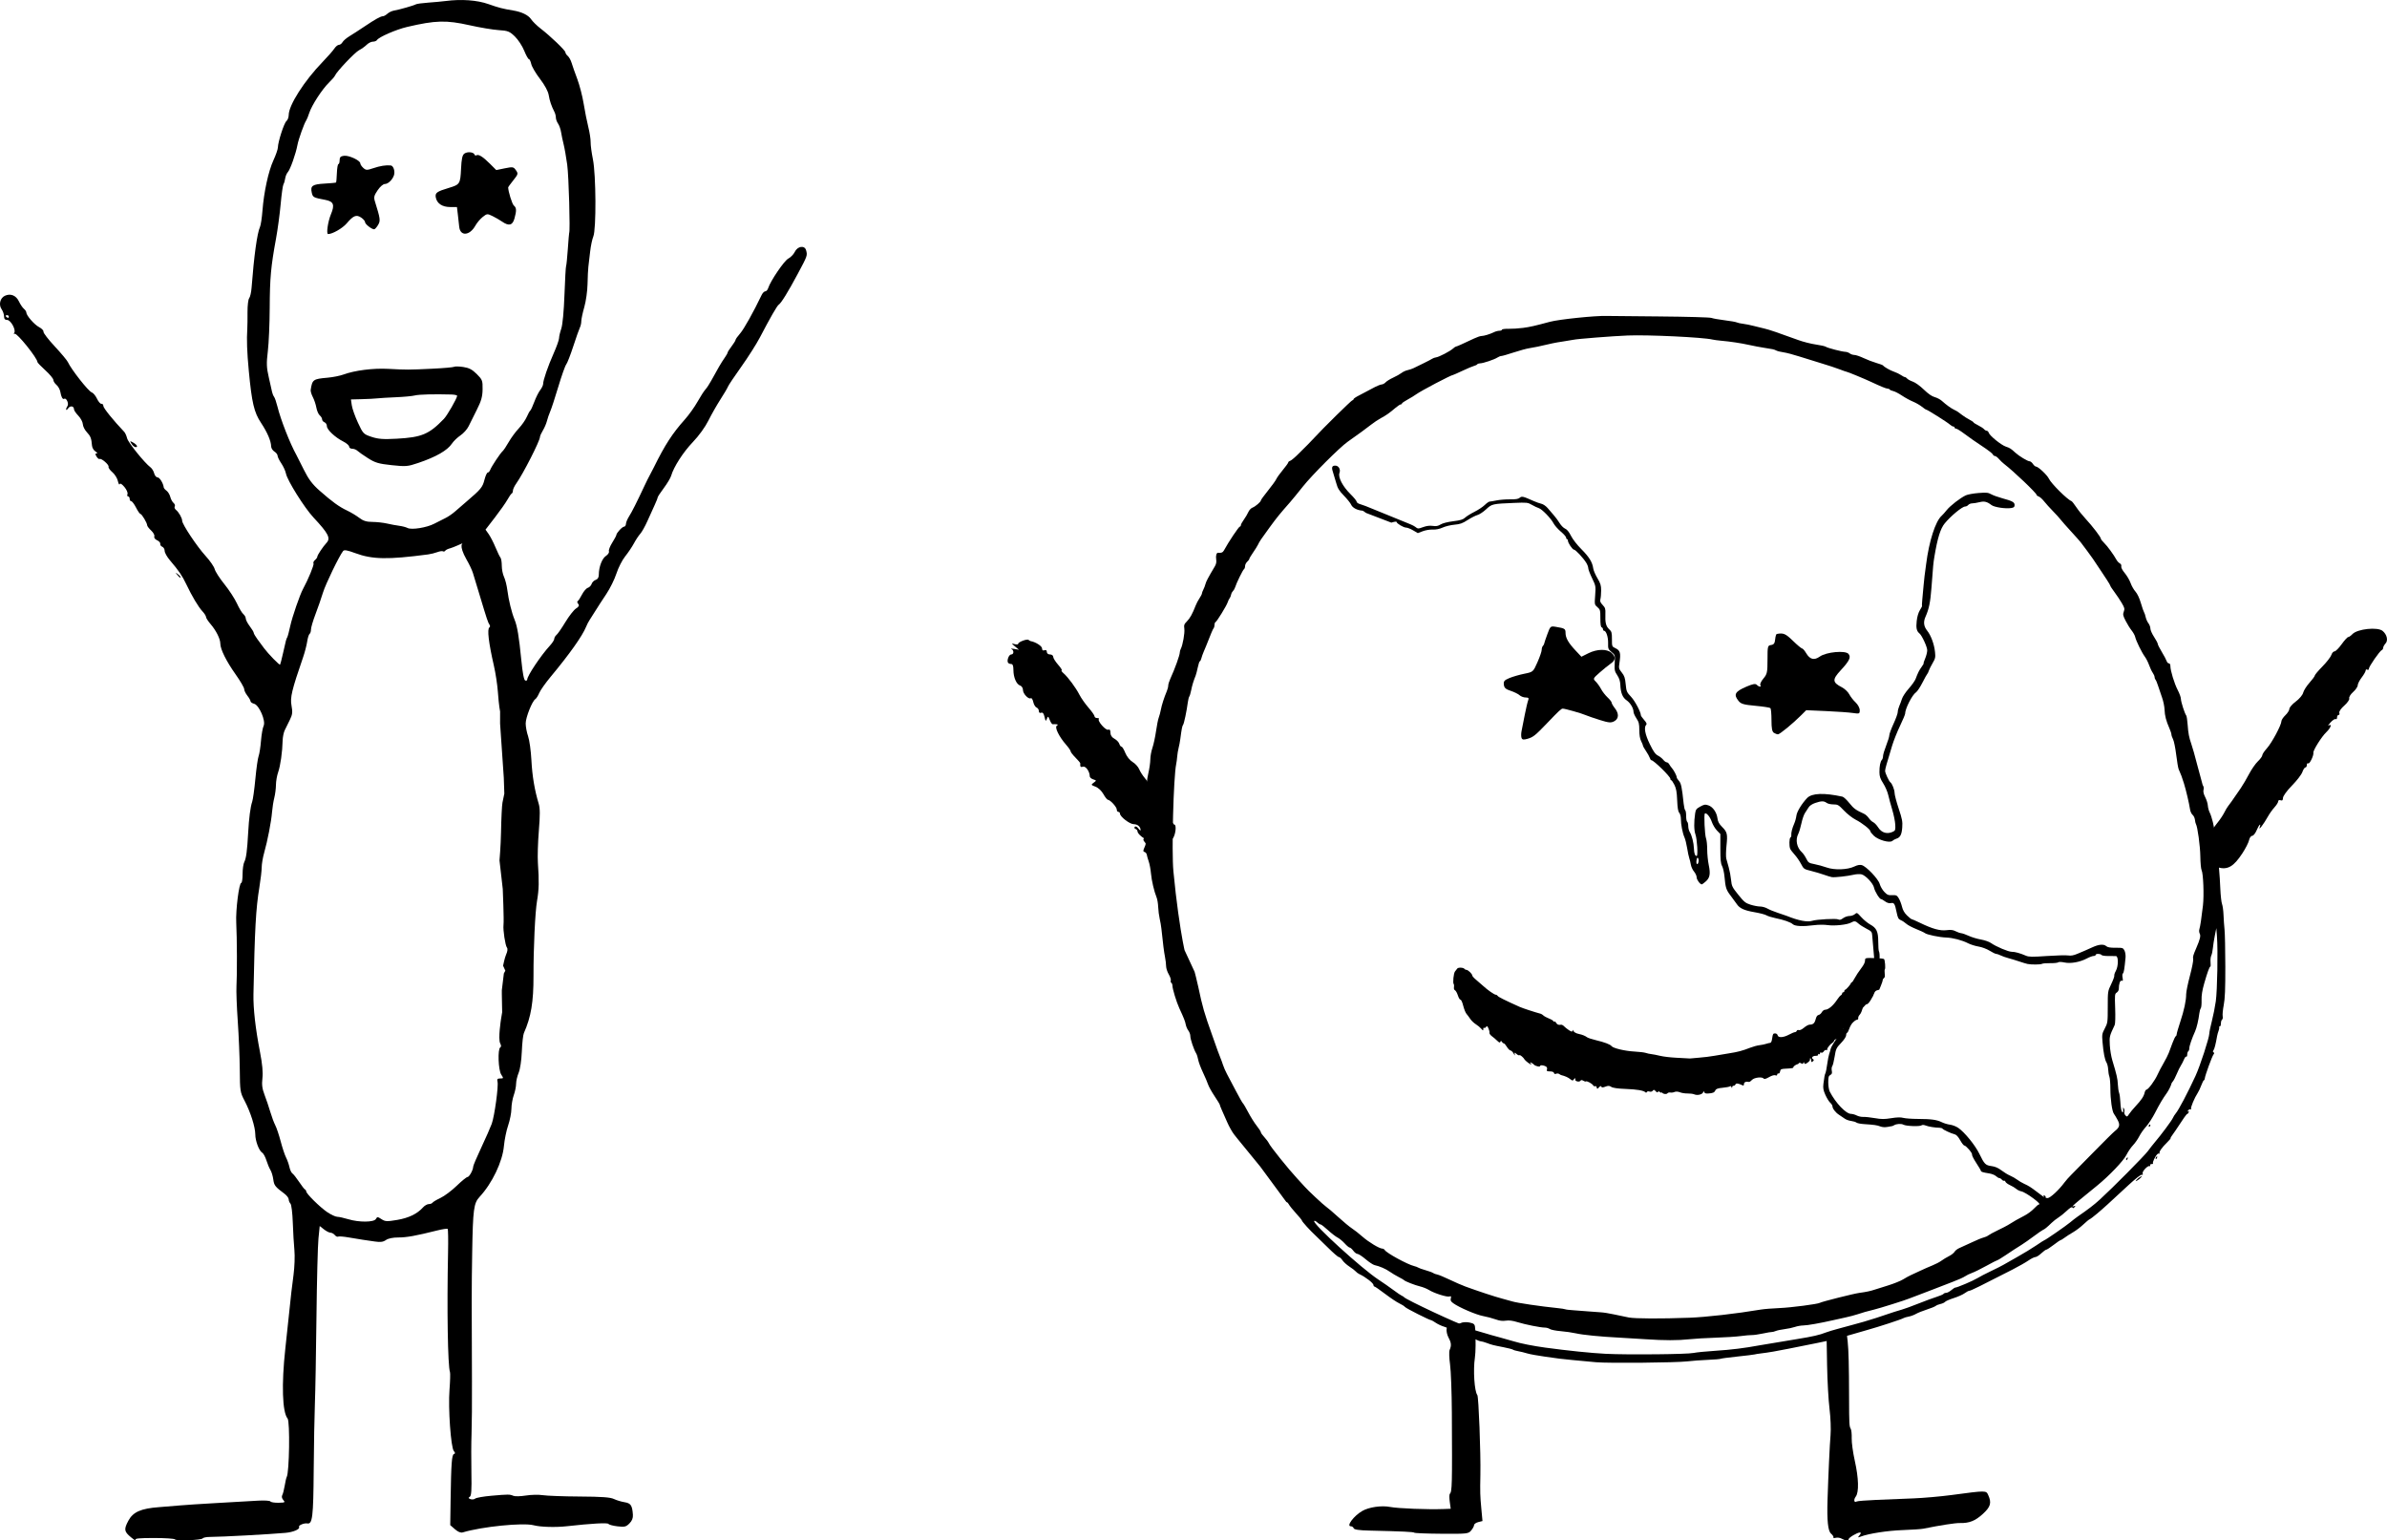 <?xml version="1.0" encoding="UTF-8" standalone="no"?>
<!-- Created with Inkscape (http://www.inkscape.org/) -->

<svg
   version="1.1"
   id="svg176"
   width="2001.341"
   height="1291.586"
   viewBox="0 0 2001.341 1291.586"
   sodipodi:docname="main.svg"
   xml:space="preserve"
   inkscape:version="1.2.2 (b0a8486541, 2022-12-01)"
   xmlns:inkscape="http://www.inkscape.org/namespaces/inkscape"
   xmlns:sodipodi="http://sodipodi.sourceforge.net/DTD/sodipodi-0.dtd"
   xmlns="http://www.w3.org/2000/svg"
   xmlns:svg="http://www.w3.org/2000/svg"><defs
     id="defs180"><linearGradient
       id="linearGradient1486"
       inkscape:swatch="solid"><stop
         style="stop-color:#000000;stop-opacity:1;"
         offset="0"
         id="stop1484" /></linearGradient></defs><sodipodi:namedview
     id="namedview178"
     pagecolor="#ffffff"
     bordercolor="#000000"
     borderopacity="0.25"
     inkscape:showpageshadow="2"
     inkscape:pageopacity="0.0"
     inkscape:pagecheckerboard="0"
     inkscape:deskcolor="#d1d1d1"
     showgrid="false"
     showguides="false"
     inkscape:zoom="0.08"
     inkscape:cx="-3362.5"
     inkscape:cy="1312.5"
     inkscape:window-width="1920"
     inkscape:window-height="1011"
     inkscape:window-x="0"
     inkscape:window-y="0"
     inkscape:window-maximized="1"
     inkscape:current-layer="g182"><inkscape:grid
       type="xygrid"
       id="grid2722" /></sodipodi:namedview><g
     inkscape:groupmode="layer"
     inkscape:label="Image"
     id="g182"
     transform="translate(2304.246,-4744.003)"><g
       id="g66862"
       transform="translate(1464.246,-585.074)"><path
         style="fill:#000000;stroke-width:1.333"
         d="m -3099.611,5558.672 c -8.083,15.128 -13.954,24.637 -15.987,25.894 -1.347,0.832 -7.039,10.737 -15.765,27.434 -2.875,5.5 -9.898,16.552 -15.607,24.56 -5.709,8.008 -10.729,15.508 -11.154,16.667 -0.425,1.159 -3.282,6.007 -6.348,10.774 -3.066,4.767 -7.61,12.765 -10.098,17.774 -2.691,5.419 -7.974,12.709 -13.044,18 -8.051,8.403 -16.051,20.834 -18.165,28.226 -0.524,1.833 -3.285,6.458 -6.134,10.276 -2.849,3.818 -5.181,7.379 -5.181,7.912 0,0.533 -1.134,3.409 -2.519,6.391 -1.386,2.982 -4.12,9.019 -6.077,13.417 -1.957,4.398 -4.655,9.198 -5.997,10.667 -1.341,1.469 -3.724,5.071 -5.295,8.004 -1.57,2.933 -4.874,7.846 -7.341,10.917 -2.467,3.071 -5.762,9.532 -7.321,14.358 -1.559,4.826 -5.373,12.561 -8.476,17.19 -3.103,4.629 -7.28,11.068 -9.282,14.309 -2.003,3.241 -4.253,6.793 -5.001,7.893 -0.748,1.1 -1.967,3.5 -2.709,5.333 -3.113,7.691 -13.853,22.836 -29.765,41.974 -4.28,5.148 -8.569,11.237 -9.531,13.53 -0.962,2.294 -2.408,4.578 -3.213,5.076 -2.676,1.654 -8.141,15.422 -8.121,20.46 0.011,2.728 0.927,7.565 2.035,10.749 1.109,3.184 2.352,12.184 2.763,20 0.704,13.397 2.648,24.997 6.141,36.634 1.132,3.773 1.155,9.637 0.089,22.667 -0.791,9.668 -1.144,21.777 -0.785,26.911 1.072,15.309 0.915,22.178 -0.725,31.771 -1.605,9.39 -3.025,39.471 -2.968,62.896 0.053,21.979 -2.047,34.46 -8.077,48 -0.653,1.467 -1.424,8.399 -1.713,15.404 -0.309,7.489 -1.402,14.836 -2.653,17.829 -1.17,2.8 -2.136,6.968 -2.148,9.262 -0.011,2.294 -0.885,6.571 -1.941,9.504 -1.057,2.933 -1.948,8.089 -1.98,11.458 -0.032,3.369 -1.265,9.631 -2.739,13.916 -1.474,4.285 -3.062,12.029 -3.529,17.209 -1.191,13.22 -9.883,31.383 -20.457,42.751 -4.868,5.233 -5.553,10.419 -6.167,46.667 -0.484,28.596 -0.513,44.924 -0.191,108 0.086,16.867 -0.07,36.667 -0.347,44 -0.277,7.333 -0.332,21.967 -0.122,32.52 0.291,14.669 -0.028,19.44 -1.358,20.262 -1.347,0.832 -1.217,1.276 0.573,1.963 1.272,0.488 3.055,0.281 3.963,-0.46 0.907,-0.741 7.05,-1.817 13.65,-2.39 14.397,-1.251 15.327,-1.247 18.409,0.08 1.325,0.57 6,0.459 10.389,-0.248 4.389,-0.707 10.805,-0.844 14.258,-0.304 3.453,0.539 17.377,1.047 30.944,1.128 18.502,0.111 25.666,0.628 28.667,2.071 2.2,1.058 6.216,2.272 8.925,2.698 5.218,0.821 6.442,2.659 6.984,10.486 0.197,2.841 -0.713,5.122 -2.923,7.333 -2.826,2.826 -4.018,3.113 -9.996,2.405 -3.733,-0.442 -7.133,-1.353 -7.555,-2.025 -0.705,-1.123 -14.164,-0.377 -34.767,1.927 -9.674,1.082 -22.193,0.717 -28.032,-0.816 -8.801,-2.311 -43.366,1.177 -59.302,5.983 -1.78,0.537 -3.982,-0.34 -6.621,-2.639 l -3.954,-3.443 0.314,-20.931 c 0.461,-30.735 0.99,-38.062 2.787,-38.662 1.206,-0.402 1.184,-1.013 -0.088,-2.546 -2.507,-3.021 -4.821,-35.878 -3.619,-51.391 0.562,-7.259 0.74,-13.934 0.395,-14.834 -1.84,-4.795 -2.611,-52.878 -1.61,-100.382 0.219,-10.386 0.073,-19.211 -0.324,-19.611 -0.397,-0.4 -4.297,0.168 -8.667,1.262 -18.101,4.533 -25.66,5.899 -32.648,5.899 -4.636,0 -8.514,0.801 -10.454,2.16 -2.339,1.638 -4.585,1.936 -9.297,1.232 -3.417,-0.51 -8.013,-1.181 -10.213,-1.49 -2.2,-0.309 -7.485,-1.178 -11.744,-1.93 -4.259,-0.752 -8.242,-1.06 -8.849,-0.684 -0.608,0.375 -1.846,-0.211 -2.752,-1.303 -0.906,-1.092 -2.53,-1.985 -3.607,-1.985 -1.078,0 -3.554,-1.258 -5.503,-2.795 l -3.544,-2.794 -1.053,10.461 c -0.579,5.754 -1.331,35.361 -1.67,65.794 -0.339,30.433 -0.933,63.133 -1.319,72.667 -0.386,9.533 -0.835,34.733 -0.997,56 -0.297,39.03 -1.05,45.269 -5.364,44.448 -2.608,-0.496 -7.695,1.649 -6.912,2.915 1.124,1.819 -4.725,4.385 -11.351,4.979 -13.653,1.225 -53.421,3.374 -63.333,3.423 -2.933,0.014 -5.688,0.554 -6.121,1.2 -1.036,1.542 -22.423,2.312 -23.333,0.84 -0.387,-0.625 -8.203,-1.137 -17.369,-1.137 -12.983,0 -16.444,0.368 -15.657,1.667 0.556,0.917 -1.166,-0.133 -3.825,-2.333 -5.703,-4.718 -5.994,-6.604 -2.135,-13.833 3.913,-7.332 10.535,-10.255 25.774,-11.381 6.6,-0.487 14.7,-1.153 18,-1.479 3.3,-0.326 17.1,-1.222 30.667,-1.991 13.567,-0.769 28.997,-1.654 34.289,-1.967 5.293,-0.313 9.964,-0.017 10.381,0.658 0.417,0.675 3.461,1.173 6.763,1.107 5.452,-0.11 5.824,-0.32 4.046,-2.285 -1.214,-1.342 -1.545,-2.924 -0.87,-4.163 0.599,-1.099 1.526,-4.699 2.059,-7.999 0.534,-3.3 1.276,-6.514 1.65,-7.142 2.194,-3.689 2.837,-46.523 0.737,-49.054 -4.419,-5.324 -5.179,-28.62 -1.908,-58.47 0.683,-6.233 1.932,-17.933 2.775,-26 2.311,-22.108 2.423,-23.083 4.125,-36 0.87,-6.6 1.198,-15.9 0.73,-20.667 -0.468,-4.767 -1.076,-15.177 -1.35,-23.134 -0.277,-8.051 -1.148,-15.117 -1.964,-15.933 -0.806,-0.806 -1.466,-2.404 -1.466,-3.55 0,-1.146 -1.604,-3.276 -3.564,-4.733 -7.818,-5.812 -8.673,-6.904 -9.353,-11.949 -0.388,-2.88 -1.474,-6.466 -2.412,-7.969 -0.939,-1.503 -2.458,-5.132 -3.377,-8.065 -0.919,-2.933 -2.491,-5.816 -3.495,-6.407 -2.672,-1.572 -5.796,-9.856 -5.816,-15.423 -0.022,-6.147 -4.037,-18.722 -8.996,-28.171 -3.679,-7.011 -3.855,-8.153 -4.004,-26 -0.085,-10.267 -0.847,-28.567 -1.693,-40.667 -0.846,-12.1 -1.333,-25.3 -1.082,-29.333 0.582,-9.392 0.469,-40.372 -0.196,-53.333 -0.538,-10.496 2.36,-33.333 4.23,-33.333 0.6,0 1.091,-3.34 1.091,-7.421 0,-4.082 0.652,-8.639 1.449,-10.129 1.55,-2.897 2.425,-9.516 3.23,-24.45 0.658,-12.216 1.909,-21.863 3.369,-26 0.647,-1.833 1.85,-10.472 2.672,-19.197 0.822,-8.725 2.046,-17.312 2.719,-19.082 0.673,-1.771 1.571,-7.532 1.996,-12.803 0.425,-5.271 1.412,-10.906 2.194,-12.522 2.004,-4.143 -3.704,-17.45 -7.963,-18.566 -1.65,-0.432 -3,-1.376 -3,-2.097 0,-0.722 -1.2,-2.837 -2.667,-4.702 -1.467,-1.865 -2.667,-4.363 -2.667,-5.553 0,-1.19 -3.239,-6.735 -7.198,-12.323 -7.793,-10.999 -12.802,-21.088 -12.802,-25.786 0,-3.921 -3.546,-11.003 -8.219,-16.415 -2.08,-2.409 -3.781,-5.07 -3.781,-5.914 0,-0.844 -1.325,-2.944 -2.944,-4.668 -3.397,-3.616 -8.778,-12.622 -13.609,-22.778 -3.439,-7.23 -6.147,-11.191 -13.78,-20.159 -2.383,-2.8 -4.333,-6.304 -4.333,-7.787 0,-1.483 -0.906,-3.043 -2.012,-3.468 -1.107,-0.425 -1.857,-1.517 -1.667,-2.427 0.19,-0.91 -1.013,-2.273 -2.673,-3.028 -1.75,-0.796 -2.722,-2.145 -2.313,-3.211 0.388,-1.011 -0.804,-3.236 -2.648,-4.946 -1.845,-1.709 -3.354,-3.688 -3.354,-4.397 0,-1.898 -4.506,-9.487 -5.639,-9.497 -0.535,0 -2.197,-2.408 -3.694,-5.342 -1.496,-2.933 -3.309,-5.333 -4.027,-5.333 -0.718,0 -1.306,-0.9 -1.306,-2 0,-1.1 -0.581,-2 -1.292,-2 -0.71,0 -0.95,-0.891 -0.532,-1.98 0.418,-1.089 -0.754,-3.78 -2.604,-5.979 -2.08,-2.472 -3.582,-3.37 -3.935,-2.353 -0.314,0.905 -1.005,-0.288 -1.535,-2.652 -0.531,-2.364 -2.614,-5.685 -4.629,-7.38 -2.015,-1.696 -3.443,-3.746 -3.173,-4.557 0.548,-1.644 -6.095,-7.383 -7.524,-6.5 -0.5,0.309 -1.635,-0.599 -2.521,-2.018 -1.273,-2.038 -1.259,-2.59 0.066,-2.628 0.923,-0.027 0.478,-0.776 -0.989,-1.667 -1.467,-0.891 -2.783,-3.119 -2.925,-4.953 -0.469,-6.048 -1.189,-7.906 -4.38,-11.304 -1.737,-1.849 -3.222,-4.842 -3.301,-6.652 -0.079,-1.81 -1.775,-4.993 -3.769,-7.074 -1.994,-2.081 -3.625,-4.465 -3.625,-5.298 0,-2.825 -3.062,-3.426 -4.869,-0.955 -1.983,2.711 -2.465,1.067 -0.566,-1.932 1.277,-2.017 -1.026,-7.071 -2.74,-6.011 -1.307,0.808 -2.544,-1.37 -3.293,-5.797 -0.339,-2.005 -1.797,-4.641 -3.241,-5.858 -1.444,-1.218 -2.625,-3.095 -2.625,-4.173 0,-1.077 -3,-4.689 -6.667,-8.026 -3.667,-3.337 -6.667,-6.451 -6.667,-6.921 0,-3.288 -17.335,-24.824 -19.102,-23.732 -0.749,0.463 -0.885,0.121 -0.317,-0.797 1.58,-2.556 -2.983,-10.806 -5.977,-10.806 -1.821,0 -2.604,-0.913 -2.604,-3.037 0,-1.67 -0.917,-4.346 -2.039,-5.947 -2.653,-3.788 -1.26,-9.452 2.778,-11.292 4.746,-2.163 9.348,-0.303 11.744,4.744 1.174,2.474 3.045,5.254 4.159,6.178 1.113,0.924 2.025,2.3 2.025,3.058 0,2.531 6.756,10.274 10.781,12.355 2.187,1.131 3.806,2.843 3.598,3.804 -0.208,0.961 4.038,6.485 9.436,12.276 5.398,5.79 10.363,11.728 11.034,13.195 2.818,6.163 17.256,24.52 19.96,25.379 1.247,0.396 3.249,2.789 4.45,5.319 1.2,2.53 2.88,4.458 3.733,4.284 0.853,-0.173 1.578,0.669 1.613,1.872 0.05,1.755 8.431,12.125 17.504,21.658 0.793,0.833 1.883,3.274 2.423,5.424 0.904,3.602 14.588,20.571 19.65,24.366 1.2,0.899 2.561,3.15 3.025,5 0.464,1.85 1.748,3.364 2.852,3.364 1.731,0 4.821,5.051 5.163,8.441 0.062,0.609 1.122,1.846 2.357,2.749 1.235,0.903 2.644,3.23 3.131,5.171 0.487,1.941 1.72,4.222 2.74,5.069 1.02,0.847 1.469,2.162 0.999,2.924 -0.471,0.761 -0.014,2.055 1.015,2.876 2.369,1.888 5.204,6.868 5.204,9.141 0,2.932 12.398,21.567 19.567,29.411 3.726,4.077 7.195,9.086 7.708,11.132 0.513,2.045 4.171,7.726 8.129,12.624 3.958,4.898 8.685,12.161 10.505,16.141 1.82,3.979 4.235,8.003 5.367,8.942 1.132,0.939 2.057,2.627 2.057,3.752 0,1.124 1.5,4.011 3.333,6.414 1.833,2.404 3.333,4.894 3.333,5.533 0,0.64 1.35,2.993 3,5.228 1.65,2.236 4.2,5.69 5.667,7.676 3.478,4.71 12.866,14.356 13.426,13.796 0.24,-0.239 1.369,-4.617 2.511,-9.727 2.503,-11.209 2.609,-11.606 3.546,-13.291 0.408,-0.733 1.516,-4.933 2.463,-9.333 1.631,-7.577 8.094,-26.323 10.728,-31.117 4.276,-7.782 9.43,-20.302 8.786,-21.344 -0.421,-0.68 0.129,-1.979 1.221,-2.885 1.092,-0.906 1.985,-2.199 1.985,-2.872 0,-1.256 4.692,-8.3 7.667,-11.509 3.677,-3.966 1.694,-7.842 -10.913,-21.335 -7.589,-8.122 -21.89,-30.952 -23.063,-36.816 -0.438,-2.192 -2.198,-6.05 -3.911,-8.573 -1.713,-2.524 -3.114,-5.4 -3.114,-6.391 0,-0.992 -1.2,-2.552 -2.667,-3.468 -1.467,-0.916 -2.693,-2.871 -2.725,-4.345 -0.1,-4.56 -3.222,-11.81 -8.531,-19.809 -5.787,-8.719 -7.676,-16.773 -10.208,-43.537 -1.485,-15.693 -1.856,-26.093 -1.26,-35.333 0.142,-2.2 0.225,-8.454 0.185,-13.897 -0.04,-5.443 0.589,-10.695 1.399,-11.669 0.809,-0.975 1.712,-4.921 2.005,-8.77 2.048,-26.82 4.675,-45.793 7.061,-50.997 0.672,-1.467 1.604,-7.604 2.071,-13.638 1.217,-15.748 5.008,-33.125 9.226,-42.293 2.007,-4.362 3.674,-9.162 3.704,-10.667 0.096,-4.801 5.165,-20.485 7.155,-22.137 1.055,-0.876 1.921,-3.169 1.923,-5.096 0.01,-8.191 13.072,-28.651 28.385,-44.461 4.247,-4.385 8.666,-9.414 9.82,-11.174 1.154,-1.761 2.899,-3.201 3.878,-3.201 0.979,0 2.344,-1.007 3.033,-2.238 0.689,-1.231 3.308,-3.481 5.82,-5 2.512,-1.519 8.128,-5.152 12.48,-8.074 9.323,-6.259 13.692,-8.688 15.627,-8.688 0.775,0 2.456,-0.947 3.735,-2.105 1.279,-1.158 3.727,-2.331 5.438,-2.607 4.204,-0.678 16.823,-4.285 18.401,-5.261 0.699,-0.432 5.344,-1.07 10.324,-1.419 4.98,-0.349 11.604,-0.965 14.721,-1.37 13.108,-1.703 26.355,-0.746 35.756,2.581 8.684,3.074 11.96,3.919 20.898,5.396 7.094,1.171 12.604,3.869 14.926,7.307 1.292,1.912 4.839,5.397 7.883,7.744 8.38,6.459 20.869,18.434 20.869,20.011 0,0.768 0.89,2.135 1.977,3.037 1.087,0.903 2.541,3.526 3.23,5.83 0.689,2.304 2.831,8.389 4.76,13.522 1.929,5.133 4.332,14.433 5.341,20.667 1.009,6.233 2.761,15.042 3.893,19.574 1.132,4.532 2.01,10.232 1.952,12.667 -0.058,2.434 0.805,8.926 1.918,14.426 2.624,12.961 2.859,58.657 0.333,64.702 -0.935,2.238 -2.133,7.946 -2.661,12.684 -0.528,4.738 -1.192,10.414 -1.475,12.614 -0.283,2.2 -0.601,8.734 -0.705,14.519 -0.105,5.785 -1.324,14.483 -2.71,19.329 -1.386,4.846 -2.519,10.17 -2.519,11.832 0,1.662 -0.528,4.064 -1.174,5.338 -0.646,1.273 -3.129,8.315 -5.519,15.649 -2.389,7.333 -5.076,14.233 -5.97,15.333 -0.894,1.1 -3.87,9.5 -6.615,18.667 -2.744,9.167 -5.783,18.467 -6.753,20.667 -0.97,2.2 -2.212,5.8 -2.759,8 -0.547,2.2 -2.091,5.8 -3.431,8 -1.34,2.2 -2.438,4.666 -2.441,5.48 -0.011,3.223 -14.11,30.907 -19.836,38.949 -1.56,2.19 -2.836,4.89 -2.836,5.999 0,1.109 -0.45,2.216 -1,2.461 -0.55,0.244 -2.159,2.544 -3.575,5.111 -1.416,2.567 -6.134,9.279 -10.484,14.916 l -7.909,10.249 2.652,3.751 c 1.458,2.063 4.024,7.051 5.702,11.084 1.678,4.033 3.552,7.903 4.166,8.6 0.613,0.697 1.115,3.755 1.115,6.795 0,3.041 0.844,7.271 1.875,9.4 1.031,2.129 2.293,7.171 2.805,11.205 1.058,8.345 3.62,18.787 6.052,24.667 2.244,5.425 3.712,14.244 5.642,33.891 1.063,10.827 2.203,16.749 3.293,17.111 0.917,0.304 1.667,-0.067 1.667,-0.824 0,-3.081 11.495,-20.267 19,-28.406 2.017,-2.187 3.667,-4.757 3.667,-5.711 0,-0.954 0.851,-2.44 1.891,-3.304 1.04,-0.863 4.385,-5.697 7.433,-10.742 3.048,-5.045 7.037,-10.152 8.865,-11.35 2.554,-1.674 2.981,-2.589 1.845,-3.958 -0.813,-0.98 -1.003,-1.99 -0.422,-2.244 0.581,-0.255 2.193,-2.7 3.584,-5.435 1.391,-2.735 3.61,-5.315 4.932,-5.735 1.322,-0.419 2.765,-1.901 3.207,-3.293 0.442,-1.392 1.972,-2.901 3.401,-3.355 1.722,-0.547 2.601,-2.031 2.606,-4.402 0.013,-6.434 2.729,-13.561 5.978,-15.69 1.753,-1.148 2.88,-2.887 2.506,-3.863 -0.375,-0.976 0.862,-4.219 2.747,-7.206 1.886,-2.987 3.448,-5.893 3.473,-6.457 0.075,-1.742 4.966,-7.027 6.503,-7.027 0.799,0 1.497,-1.05 1.55,-2.333 0.054,-1.283 1.245,-4.133 2.648,-6.333 2.379,-3.731 6.344,-11.604 13.094,-26 1.548,-3.3 3.342,-6.9 3.988,-8 0.646,-1.1 2.357,-4.4 3.802,-7.333 9.083,-18.435 15.467,-28.287 25.817,-39.842 3.362,-3.754 8.137,-10.425 10.609,-14.825 2.473,-4.4 5.453,-9.035 6.622,-10.3 1.169,-1.265 3.352,-4.565 4.852,-7.333 5.166,-9.536 8.789,-15.709 11.293,-19.239 1.381,-1.946 2.511,-3.937 2.511,-4.422 0,-0.486 1.5,-2.85 3.333,-5.253 1.833,-2.404 3.333,-4.834 3.333,-5.402 0,-0.567 1.73,-3.002 3.844,-5.41 3.177,-3.618 11.193,-17.956 18.058,-32.297 0.787,-1.644 2.141,-2.994 3.008,-3 0.867,0 1.955,-1.202 2.417,-2.659 1.931,-6.084 13.458,-23.023 16.867,-24.785 2.01,-1.04 4.443,-3.542 5.407,-5.561 2.353,-4.932 8.358,-5.82 9.539,-1.41 1.189,4.439 1.196,4.421 -6.991,19.744 z m -193.281,-91.339 c -0.922,-6.6 -2.294,-14.4 -3.049,-17.333 -0.755,-2.933 -1.702,-7.433 -2.103,-10 -0.401,-2.567 -1.552,-5.85 -2.556,-7.297 -1.004,-1.446 -1.826,-3.705 -1.826,-5.018 0,-1.313 -0.53,-3.43 -1.178,-4.703 -2.606,-5.123 -4.005,-9.231 -4.818,-14.15 -0.532,-3.221 -3.285,-8.34 -7.305,-13.585 -3.548,-4.629 -6.854,-10.253 -7.347,-12.498 -0.493,-2.245 -1.379,-4.082 -1.969,-4.082 -0.59,0 -2.376,-3.211 -3.969,-7.136 -1.593,-3.925 -5.112,-9.278 -7.822,-11.896 -4.419,-4.271 -5.816,-4.818 -13.592,-5.314 -4.767,-0.304 -15.686,-2.132 -24.266,-4.06 -19.649,-4.417 -28.625,-4.179 -52.401,1.385 -9.283,2.173 -23.755,8.468 -25.332,11.018 -0.454,0.735 -1.99,1.336 -3.414,1.336 -1.423,0 -3.756,1.168 -5.184,2.596 -1.428,1.428 -4.298,3.476 -6.379,4.552 -3.573,1.848 -19.055,18.181 -20.244,21.358 -0.304,0.812 -2.571,3.435 -5.037,5.831 -5.678,5.513 -14.451,19.023 -16.512,25.426 -0.869,2.697 -2.003,5.505 -2.521,6.238 -1.696,2.402 -6.522,15.896 -7.391,20.667 -1.305,7.165 -5.988,20.431 -8.004,22.673 -0.992,1.103 -2.01,3.503 -2.261,5.333 -0.251,1.83 -0.904,4.04 -1.45,4.91 -0.546,0.871 -1.601,8.371 -2.345,16.667 -0.743,8.296 -2.51,21.383 -3.926,29.083 -4.279,23.268 -5.157,32.931 -5.264,58 -0.057,13.2 -0.76,29.476 -1.564,36.17 -1.241,10.337 -1.121,13.651 0.799,22 1.243,5.407 2.485,10.941 2.76,12.299 0.275,1.358 1.029,3.158 1.677,4 0.647,0.842 1.915,4.531 2.818,8.197 2.704,10.986 10.584,31.088 15.94,40.667 0.615,1.1 3.425,6.665 6.245,12.368 3.835,7.755 7.115,12.123 13.016,17.333 10.68,9.429 16.516,13.654 23.216,16.806 3.104,1.461 7.661,4.194 10.126,6.074 3.38,2.578 6.09,3.426 11.022,3.451 3.597,0.019 9.098,0.623 12.223,1.343 3.125,0.721 7.759,1.577 10.299,1.902 2.539,0.325 5.683,1.15 6.985,1.833 3.354,1.758 16.064,-0.267 22.39,-3.567 2.921,-1.524 7.118,-3.643 9.326,-4.708 2.208,-1.065 5.808,-3.513 8,-5.44 2.192,-1.927 6.592,-5.729 9.776,-8.449 11.982,-10.235 13.431,-11.988 14.975,-18.116 0.854,-3.39 2.099,-6.163 2.769,-6.163 0.669,0 1.62,-1.05 2.112,-2.333 1.128,-2.941 8.413,-13.891 10.422,-15.667 0.83,-0.733 3.12,-4.167 5.089,-7.631 1.969,-3.464 5.718,-8.564 8.331,-11.333 2.613,-2.77 5.665,-7.136 6.781,-9.702 1.117,-2.567 2.444,-4.967 2.949,-5.333 0.505,-0.367 2.031,-3.667 3.391,-7.333 1.36,-3.667 3.579,-8.098 4.931,-9.847 1.353,-1.749 2.459,-4.068 2.459,-5.154 0,-3.15 4.024,-14.825 8.865,-25.725 2.458,-5.533 4.477,-11.233 4.488,-12.667 0.011,-1.434 0.845,-5.008 1.855,-7.941 1.109,-3.224 2.17,-14.503 2.68,-28.514 0.465,-12.749 1.076,-23.555 1.359,-24.013 0.283,-0.458 0.934,-6.826 1.446,-14.152 0.513,-7.326 1.019,-13.423 1.126,-13.549 0.995,-1.175 -0.327,-47.864 -1.618,-57.105 z m -45.535,13.333 c -2.2,2.768 -4,5.221 -4,5.451 0,3.426 3.321,14.099 4.758,15.292 2.265,1.879 2.372,4.201 0.505,10.924 -1.6,5.763 -4.669,6.514 -10.391,2.544 -1.946,-1.351 -5.558,-3.439 -8.026,-4.641 -4.311,-2.1 -4.633,-2.069 -8.226,0.789 -2.056,1.636 -4.802,4.885 -6.102,7.219 -4.779,8.583 -12.756,9.138 -13.567,0.943 -0.21,-2.12 -0.72,-6.705 -1.134,-10.188 l -0.753,-6.333 h -5.718 c -6.635,0 -11.134,-3.033 -12.039,-8.115 -0.676,-3.8 0.845,-4.893 11.093,-7.968 9.085,-2.727 9.497,-3.372 10.094,-15.825 0.413,-8.61 1.07,-11.63 2.808,-12.9 2.499,-1.827 7.763,-1.328 8.473,0.804 0.248,0.745 0.988,1.023 1.644,0.618 1.758,-1.087 5.447,1.234 11.355,7.142 l 5.248,5.248 7.127,-1.46 c 6.443,-1.32 7.305,-1.216 8.989,1.087 2.496,3.414 2.456,3.589 -2.138,9.37 z m -30.284,192 c -2.599,5.133 -5.698,11.358 -6.887,13.833 -1.189,2.475 -4.262,5.913 -6.829,7.642 -2.567,1.728 -5.793,4.836 -7.169,6.907 -3.789,5.7 -13.275,11.138 -28.288,16.216 -8.844,2.991 -10.286,3.111 -22.232,1.839 -10.935,-1.165 -13.797,-2.01 -19.876,-5.87 -3.906,-2.48 -7.894,-5.272 -8.864,-6.204 -0.969,-0.932 -2.919,-1.695 -4.333,-1.695 -1.414,0 -2.571,-0.805 -2.571,-1.79 0,-0.985 -2.25,-2.926 -5,-4.314 -6.81,-3.438 -13.667,-9.893 -13.667,-12.866 0,-1.346 -0.9,-2.792 -2,-3.214 -1.1,-0.422 -2,-1.53 -2,-2.462 0,-0.932 -0.884,-2.428 -1.965,-3.325 -1.081,-0.897 -2.361,-3.82 -2.845,-6.497 -0.484,-2.676 -1.822,-6.666 -2.973,-8.866 -1.151,-2.2 -1.954,-4.9 -1.784,-6 1.344,-8.716 1.966,-9.164 14.233,-10.249 4.4,-0.389 10.4,-1.592 13.333,-2.672 9.331,-3.437 24.795,-5.399 37.314,-4.733 15.851,0.843 17.174,0.839 37.088,-0.119 9.388,-0.451 17.639,-1.174 18.337,-1.605 0.698,-0.431 4.117,-0.361 7.598,0.157 4.822,0.717 7.52,2.127 11.329,5.924 4.685,4.669 4.993,5.477 4.887,12.807 -0.089,6.172 -1.11,9.794 -4.838,17.157 z m -21.383,-12.807 c -14.451,-0.406 -27.29,-0.071 -30.604,0.799 -2.051,0.538 -9.13,1.205 -15.73,1.482 -6.6,0.276 -13.65,0.703 -15.667,0.948 -2.017,0.245 -7.829,0.55 -12.916,0.679 l -9.249,0.233 0.732,5 c 0.403,2.75 2.725,9.289 5.16,14.53 4.276,9.202 4.669,9.61 11.399,11.845 5.607,1.863 9.732,2.165 21.089,1.547 21.012,-1.143 27.146,-3.725 39.609,-16.671 2.72,-2.825 10.817,-16.909 11.069,-19.252 0.059,-0.55 -2.143,-1.063 -4.893,-1.141 z m -48.105,-183.809 c -1.181,3.675 -4.896,7.283 -7.497,7.283 -1.537,0 -4.063,2.15 -6.168,5.251 -3.021,4.448 -3.371,5.875 -2.292,9.333 4.599,14.732 4.795,16.245 2.583,19.892 -1.176,1.938 -2.62,3.524 -3.209,3.524 -2.114,0 -7.644,-4.341 -7.644,-6 0,-0.931 -1.506,-2.68 -3.347,-3.886 -4.021,-2.635 -6.444,-1.636 -12.105,4.992 -3.487,4.082 -11.889,8.895 -15.529,8.895 -1.689,0 -0.175,-10.504 2.404,-16.675 3.298,-7.893 2.194,-10.676 -4.756,-11.986 -10.05,-1.895 -10.482,-2.13 -11.372,-6.179 -1.246,-5.675 0.562,-6.908 10.991,-7.489 4.945,-0.276 9.174,-0.685 9.398,-0.91 0.225,-0.225 0.538,-3.786 0.696,-7.914 0.158,-4.128 0.737,-7.507 1.287,-7.509 0.55,0 1,-1.464 1,-3.248 0,-2.534 0.804,-3.351 3.667,-3.728 4.067,-0.536 13.667,3.921 13.667,6.346 0,0.851 1.12,2.561 2.488,3.799 2.26,2.046 3.022,2.072 8.333,0.289 5.857,-1.966 10.616,-2.723 14.69,-2.335 2.267,0.216 3.803,4.882 2.717,8.258 z m 92.097,505.081 -3.106,-45.343 0.012,-10.121 c 0,0 -0.328,-2.2 -0.605,-3.667 -0.277,-1.467 -0.861,-7.422 -1.298,-13.233 -0.437,-5.812 -1.905,-15.412 -3.263,-21.333 -4.474,-19.518 -5.827,-31.012 -3.798,-32.265 0.658,-0.406 0.692,-1.435 0.075,-2.287 -1.233,-1.704 -2.095,-4.293 -8.286,-24.881 -2.315,-7.7 -4.851,-16.052 -5.635,-18.56 -0.784,-2.508 -3.17,-7.52 -5.303,-11.137 -7.097,-12.643 -3.119,-13.838 -3.119,-13.838 0,0 -8.322,3.741 -10.346,4.246 -2.024,0.505 -4.015,1.461 -4.425,2.126 -0.41,0.664 -1.254,0.893 -1.875,0.509 -0.621,-0.384 -2.762,-0.077 -4.756,0.681 -1.995,0.758 -5.495,1.626 -7.779,1.927 -33.792,4.463 -46.705,4.229 -61.071,-1.107 -6.67,-2.477 -9.231,-2.918 -10.155,-1.746 -3.3,4.187 -14.734,27.826 -16.881,34.9 -1.335,4.4 -4.144,12.5 -6.243,18 -2.099,5.5 -3.813,11.315 -3.809,12.921 0,1.607 -0.514,3.243 -1.151,3.637 -0.637,0.394 -1.545,3.279 -2.018,6.412 -0.473,3.133 -1.994,8.996 -3.38,13.03 -9.612,27.97 -11.024,33.849 -9.768,40.667 1.03,5.589 0.804,7.529 -1.398,12 -1.445,2.933 -3.366,6.833 -4.269,8.667 -0.903,1.833 -1.698,5.733 -1.766,8.667 -0.219,9.508 -1.865,21.151 -3.742,26.471 -1.009,2.859 -1.848,7.672 -1.866,10.697 -0.017,3.025 -0.643,7.899 -1.389,10.832 -0.747,2.933 -1.599,8.333 -1.894,12 -0.643,7.997 -3.72,23.899 -6.578,34 -1.141,4.033 -2.082,9.583 -2.091,12.333 -0.01,2.75 -0.88,10.25 -1.937,16.667 -2.954,17.938 -3.908,35.147 -4.97,89.667 -0.234,12.017 1.669,28.82 5.512,48.667 1.94,10.021 2.574,16.919 2,21.778 -0.639,5.413 -0.21,8.756 1.798,14 1.451,3.789 3.61,10.19 4.797,14.225 1.187,4.035 3.069,9.091 4.182,11.236 1.113,2.145 3.16,8.238 4.548,13.54 1.389,5.302 3.397,11.346 4.463,13.43 1.066,2.085 2.357,5.737 2.869,8.116 0.512,2.379 1.636,4.779 2.498,5.333 0.862,0.554 3.365,3.708 5.562,7.008 2.198,3.3 4.446,6.2 4.996,6.444 0.55,0.244 1,0.952 1,1.571 0,1.894 11.478,13.234 17.58,17.37 3.164,2.144 6.953,3.917 8.42,3.938 1.467,0.021 5.612,0.932 9.212,2.024 9.049,2.745 21.616,2.652 23.196,-0.171 1.106,-1.976 1.499,-1.966 4.693,0.127 3.107,2.036 4.537,2.107 13.156,0.653 9.659,-1.629 16.825,-5.093 21.617,-10.45 1.397,-1.562 3.612,-2.84 4.921,-2.84 1.31,0 2.709,-0.53 3.11,-1.179 0.401,-0.648 3.415,-2.442 6.699,-3.985 3.284,-1.544 9.385,-6.113 13.558,-10.155 4.173,-4.041 8.243,-7.353 9.046,-7.359 1.507,-0.011 4.793,-6 4.793,-8.736 0,-0.852 3.07,-8.082 6.821,-16.067 3.752,-7.986 7.683,-16.919 8.736,-19.852 2.35,-6.546 5.785,-31.68 4.829,-35.336 -0.543,-2.075 -0.039,-2.664 2.279,-2.664 2.856,0 2.889,-0.132 0.822,-3.287 -2.438,-3.72 -3.07,-21.323 -0.816,-22.716 0.894,-0.552 0.894,-1.654 0,-3.324 -2.002,-3.741 0.671,-20.492 0.671,-20.492 l 0.944,-5.691 -0.286,-15.157 v -3.331 l 1.715,-14.101 1.239,-2.258 -1.896,-4.178 c 0,0 1.377,-6.784 2.475,-9.21 1.282,-2.834 1.549,-4.979 0.746,-6 -1.387,-1.765 -3.361,-14.757 -2.874,-18.923 0.501,-4.293 -0.622,-30.21 -0.622,-30.21 l -2.733,-23.957 c 0,0 1.07,-12.207 1.279,-23.666 0.209,-11.459 0.757,-22.634 1.218,-24.834 0.461,-2.2 1.554,-7.531 1.554,-7.531 z m -416.326,-387.798 c -0.733,0 -1.333,0.265 -1.333,0.588 0,0.323 0.6,0.959 1.333,1.412 0.733,0.453 1.333,0.189 1.333,-0.588 0,-0.777 -0.6,-1.412 -1.333,-1.412 z m 144.83,220 c -0.277,0 -1.327,-1.05 -2.333,-2.333 -1.659,-2.115 -1.611,-2.162 0.503,-0.503 2.221,1.742 2.927,2.837 1.83,2.837 z m -37.097,-109.333 c -0.967,0 -2.53,-1.236 -3.473,-2.746 -1.575,-2.522 -1.499,-2.63 0.938,-1.326 3.403,1.821 4.804,4.072 2.535,4.072 z"
         id="path66224"
         sodipodi:nodetypes="ssssssssssssssssssssssssssssssssssssssssssssssssssssssssssssssscssssssssssssssssscsssssssssssssssssssssssssssssssssssssssssssssssssssssssssssssssssssssscsssssssssssssssssssssssssssssssssssssssssssssssssssssssssssssssssssssssssssssssssssssssssssssssssssssssssssssssssssssssssssssssssssssssscsssssssssssssssssssssssssssssssssssssssssscssssssssssssssssssssssssssssssssssssssssssssssssssssssssssssssssssssssssssssssssssscsssssssscsssssssssssssssssssssssssssssssssssscssssssssssssssssssssssscssssssscccsssssssccssssssssscssssssssssssssssssssssssssssssssssssssssssssssscccccccsssccssccsssssssssssss" /><g
         id="g66850"
         transform="translate(-422.71,220.603)"><path
           style="fill:#000000;stroke-width:1.27"
           d="m -2007.533,6250.686 c -13.646,-1.21 -28.464,-2.653 -30.604,-2.979 -1.129,-0.172 -6.818,-0.965 -12.643,-1.761 -5.825,-0.796 -12.379,-1.996 -14.563,-2.667 -2.184,-0.671 -5.56,-1.498 -7.502,-1.839 -1.942,-0.341 -3.928,-0.924 -4.413,-1.297 -0.485,-0.373 -4.06,-1.296 -7.943,-2.05 -8.776,-1.705 -9.752,-1.953 -14.122,-3.587 -1.942,-0.726 -4.141,-1.337 -4.888,-1.359 -0.747,-0.022 -2.916,-0.833 -4.82,-1.804 -1.904,-0.971 -4.331,-1.765 -5.392,-1.765 -1.061,0 -4.331,-1.192 -7.266,-2.648 -2.935,-1.456 -5.906,-2.648 -6.602,-2.648 -0.696,0 -1.706,-0.532 -2.246,-1.181 -0.539,-0.649 -2.653,-1.682 -4.698,-2.295 -2.045,-0.613 -5.121,-2.067 -6.835,-3.232 -1.714,-1.165 -3.39,-2.118 -3.724,-2.118 -1.422,0 -20.953,-9.854 -21.977,-11.089 -0.619,-0.745 -2.748,-2.098 -4.731,-3.006 -1.984,-0.908 -7.315,-4.463 -11.848,-7.9 -4.533,-3.437 -8.604,-6.25 -9.047,-6.25 -0.443,0 -0.805,-0.548 -0.805,-1.219 0,-1.622 -6.776,-6.862 -11.951,-9.242 -0.991,-0.456 -2.312,-1.444 -2.936,-2.196 -0.624,-0.752 -2.991,-2.567 -5.259,-4.032 -2.268,-1.466 -4.919,-3.869 -5.89,-5.342 -0.971,-1.472 -2.316,-2.678 -2.989,-2.679 -0.673,0 -4.709,-3.478 -8.968,-7.725 -4.259,-4.247 -9.07,-8.932 -10.691,-10.411 -4.269,-3.893 -11.332,-11.683 -11.333,-12.5 -5e-4,-0.385 -2.202,-3.083 -4.892,-5.995 -2.69,-2.913 -5.534,-6.487 -6.319,-7.943 -0.807,-1.496 -1.801,-1.545 -1.801,-1.545 l -21.912,-29.738 -19.026,-23.279 -2.867,-3.61 c -1.577,-1.986 -4.173,-6.589 -5.77,-10.23 -1.597,-3.641 -3.657,-8.303 -4.579,-10.361 -0.922,-2.058 -1.681,-4.043 -1.688,-4.413 -0.013,-0.369 -1.983,-3.615 -4.392,-7.213 -2.409,-3.598 -4.841,-7.967 -5.404,-9.709 -0.564,-1.742 -2.529,-6.344 -4.369,-10.228 -1.839,-3.883 -3.617,-8.65 -3.95,-10.591 -0.334,-1.942 -1.096,-4.325 -1.695,-5.296 -1.924,-3.119 -4.892,-11.903 -4.892,-14.477 0,-1.373 -0.733,-3.443 -1.628,-4.601 -0.896,-1.158 -1.885,-3.427 -2.199,-5.044 -0.563,-2.905 -1.474,-5.219 -5.443,-13.83 -2.353,-5.106 -5.734,-16.214 -5.734,-18.84 0,-0.988 -0.424,-2.059 -0.943,-2.379 -0.518,-0.321 -0.71,-1.19 -0.425,-1.933 0.285,-0.742 -0.482,-3.057 -1.705,-5.143 -1.223,-2.086 -2.223,-5.158 -2.223,-6.825 0,-1.668 -0.423,-5.172 -0.94,-7.786 -0.833,-4.213 -1.645,-10.595 -3.019,-23.73 -0.228,-2.185 -0.877,-5.958 -1.442,-8.385 -0.565,-2.427 -1.124,-6.796 -1.243,-9.709 -0.119,-2.913 -0.699,-6.487 -1.29,-7.943 -2.104,-5.189 -4.223,-14.216 -4.766,-20.3 -0.303,-3.398 -1.15,-7.889 -1.883,-9.981 -0.733,-2.091 -1.464,-4.664 -1.624,-5.717 -0.166,-1.089 -1.116,-2.113 -2.204,-2.376 -1.979,-0.477 1.259,-4.649 1.259,-6.924 0,-0.713 -2.943,-2.922 -1.552,-4.161 3.435,-3.06 1.669,-9.431 1.957,-34.83 0.103,-9.064 0.634,-14.858 1.82,-19.858 0.921,-3.884 1.677,-9.145 1.681,-11.691 0.013,-2.547 0.797,-6.915 1.763,-9.709 0.966,-2.793 2.321,-9.05 3.01,-13.904 0.689,-4.854 1.72,-10.018 2.291,-11.474 0.571,-1.456 1.368,-4.435 1.771,-6.62 0.725,-3.924 2.733,-10.173 5.006,-15.579 0.643,-1.53 1.169,-3.619 1.169,-4.643 0,-1.024 0.769,-3.546 1.709,-5.604 3.955,-8.66 8,-19.913 8,-22.26 0,-0.75 0.365,-2.053 0.812,-2.896 1.644,-3.103 3.453,-13.297 2.982,-16.807 -0.426,-3.176 -0.16,-3.942 2.184,-6.286 2.541,-2.541 4.712,-6.479 7.333,-13.303 0.653,-1.699 2.095,-4.435 3.205,-6.081 1.11,-1.645 2.02,-3.433 2.023,-3.972 0,-0.539 0.537,-2 1.188,-3.245 0.65,-1.246 1.458,-3.366 1.796,-4.711 0.544,-2.169 2.131,-5.162 7.878,-14.858 1.116,-1.883 1.447,-3.661 1.094,-5.878 -0.473,-2.968 0.307,-5.633 1.597,-5.46 2.549,0.341 3.966,-0.213 4.877,-1.911 3.736,-6.953 12.507,-20.079 13.417,-20.079 0.442,0 0.803,-0.517 0.803,-1.15 0,-0.632 1.131,-2.718 2.514,-4.634 1.383,-1.916 3.066,-4.769 3.74,-6.339 0.674,-1.571 2.224,-3.238 3.444,-3.706 2.543,-0.976 7.072,-4.873 7.072,-6.085 0,-0.449 2.685,-4.141 5.967,-8.206 3.282,-4.065 6.42,-8.415 6.973,-9.666 0.553,-1.252 3.031,-4.71 5.507,-7.684 2.476,-2.975 4.501,-5.796 4.501,-6.27 0,-0.474 0.773,-1.107 1.718,-1.407 0.945,-0.3 4.332,-3.206 7.528,-6.458 3.195,-3.252 6.464,-6.509 7.265,-7.237 0.801,-0.728 3.073,-3.101 5.05,-5.273 7.212,-7.926 31.46,-31.796 32.298,-31.796 0.474,0 0.863,-0.386 0.863,-0.857 0,-0.471 2.085,-1.888 4.634,-3.148 2.548,-1.26 7.414,-3.833 10.812,-5.718 3.398,-1.885 7.01,-3.447 8.027,-3.472 1.017,-0.024 2.567,-0.837 3.443,-1.806 0.877,-0.969 3.739,-2.744 6.361,-3.944 2.622,-1.2 5.758,-2.962 6.969,-3.914 1.211,-0.953 3.474,-2.004 5.029,-2.336 1.555,-0.332 3.82,-1.089 5.034,-1.68 1.214,-0.592 4.987,-2.433 8.385,-4.09 3.398,-1.658 6.719,-3.397 7.379,-3.865 0.66,-0.468 2.109,-0.973 3.219,-1.121 2.501,-0.335 11.71,-5.138 14.171,-7.392 1.002,-0.918 2.119,-1.668 2.483,-1.668 0.629,0 5.384,-2.115 15.125,-6.73 2.434,-1.153 5.186,-2.096 6.116,-2.096 2.098,0 7.178,-1.538 10.492,-3.177 1.374,-0.68 3.459,-1.236 4.634,-1.236 1.174,0 2.135,-0.392 2.135,-0.871 0,-0.492 2.398,-0.822 5.516,-0.757 3.034,0.062 8.495,-0.284 12.136,-0.77 6.05,-0.808 9.562,-1.604 22.506,-5.1 7.686,-2.076 38.195,-5.228 47.661,-4.923 0.485,0.015 19.947,0.202 43.248,0.413 24.828,0.225 43.301,0.746 44.627,1.258 1.244,0.48 6.209,1.36 11.032,1.955 4.824,0.595 9.385,1.398 10.136,1.785 0.751,0.387 3.141,0.912 5.311,1.167 2.171,0.255 6.322,1.096 9.226,1.869 2.904,0.773 6.869,1.746 8.81,2.163 3.326,0.715 11.777,3.587 28.406,9.654 3.973,1.45 10.526,3.108 14.563,3.687 4.037,0.578 7.816,1.431 8.4,1.894 1.24,0.986 13.745,4.216 16.483,4.257 1.031,0.015 2.645,0.611 3.587,1.324 0.942,0.713 2.691,1.296 3.886,1.296 1.195,0 4.636,1.163 7.645,2.586 3.01,1.422 7.814,3.262 10.677,4.089 2.862,0.827 5.403,1.768 5.646,2.091 1.009,1.344 5.976,4.178 9.267,5.288 1.942,0.655 4.585,1.931 5.873,2.836 1.288,0.905 2.729,1.645 3.202,1.645 0.472,0 1.329,0.567 1.904,1.26 0.575,0.693 2.709,1.846 4.742,2.562 2.176,0.767 5.981,3.506 9.25,6.66 3.711,3.58 6.723,5.673 9.077,6.306 1.938,0.522 4.602,1.906 5.92,3.077 4.056,3.6 7.573,6.158 10.341,7.518 2.799,1.376 2.912,1.45 7.061,4.626 1.456,1.115 4.137,2.8 5.958,3.744 1.82,0.945 3.31,1.954 3.31,2.243 0,0.289 1.744,1.396 3.875,2.461 2.131,1.064 4.364,2.525 4.962,3.245 0.598,0.721 1.608,1.31 2.244,1.31 0.636,0 1.403,0.778 1.705,1.729 0.788,2.483 10.443,10.292 14.296,11.564 3.404,1.123 4.262,1.672 7.99,5.107 3.099,2.856 10.291,7.196 11.922,7.196 0.74,0 1.996,0.993 2.791,2.207 0.795,1.214 1.933,2.209 2.529,2.212 1.873,0.013 9.374,7.033 10.863,10.17 1.952,4.114 15.581,17.648 18.935,18.803 0.471,0.162 2.276,2.435 4.013,5.05 1.736,2.615 5.294,7.05 7.908,9.855 5.583,5.992 12.705,15.29 12.739,16.629 0.013,0.516 1.242,2.105 2.731,3.53 2.647,2.535 8.069,9.942 10.356,14.147 0.631,1.161 1.886,2.507 2.789,2.99 0.999,0.534 1.476,1.508 1.22,2.487 -0.262,1 0.855,3.155 2.948,5.691 1.853,2.245 4.049,6.005 4.88,8.356 0.831,2.351 2.663,5.564 4.07,7.14 1.582,1.772 3.323,5.471 4.559,9.684 1.1,3.75 2.3,7.215 2.668,7.7 0.367,0.485 0.964,2.273 1.326,3.972 0.362,1.699 1.401,4.036 2.308,5.194 0.907,1.158 1.65,3.153 1.65,4.433 0,1.281 1.39,4.439 3.089,7.019 1.699,2.58 3.089,5.211 3.089,5.847 0,0.636 1.532,3.679 3.403,6.763 1.872,3.083 3.686,6.5 4.031,7.592 0.345,1.092 1.197,1.986 1.892,1.986 0.763,0 1.264,0.882 1.264,2.223 0,3.821 3.341,14.761 6.143,20.116 1.476,2.82 2.683,6.17 2.683,7.443 0,2.374 3.186,12.306 4.468,13.93 0.393,0.498 0.934,4.072 1.201,7.943 0.475,6.879 1.172,10.509 3.045,15.864 1.135,3.246 2.787,9.11 5.346,18.976 1.071,4.126 2.414,9.091 2.986,11.033 0.572,1.942 1.047,3.729 1.056,3.972 0.013,0.243 0.321,0.919 0.692,1.504 0.371,0.585 0.433,2.028 0.137,3.208 -0.346,1.38 0.174,3.519 1.459,5.998 1.099,2.119 2.082,5.284 2.186,7.032 0.104,1.748 0.825,4.41 1.603,5.914 1.61,3.114 4.177,13.396 3.584,14.355 -0.216,0.35 0.139,2.167 0.79,4.039 1.074,3.09 1.339,5.417 1.76,15.447 0.074,1.77 0.802,3.954 1.617,4.855 1.135,1.254 1.264,2.028 0.551,3.302 -0.541,0.968 -0.71,3.738 -0.403,6.619 0.291,2.725 0.724,9.56 0.963,15.188 0.239,5.628 0.883,11.387 1.431,12.798 0.548,1.411 1.111,5.543 1.249,9.184 0.139,3.641 0.526,9.201 0.859,12.356 0.334,3.155 0.625,17.056 0.647,30.891 0.029,19.09 -0.286,26.857 -1.314,32.215 -0.745,3.883 -1.15,8.107 -0.9,9.385 0.25,1.278 0.019,2.592 -0.511,2.921 -0.531,0.328 -0.966,1.765 -0.966,3.193 0,1.428 -0.463,2.596 -1.03,2.596 -0.566,0 -0.79,0.239 -0.497,0.532 0.293,0.293 0.123,1.583 -0.375,2.869 -0.499,1.285 -1.077,3.329 -1.284,4.543 -1.117,6.551 -2.26,11.033 -3.06,11.997 -0.617,0.743 -0.595,1.273 0.069,1.683 0.698,0.431 0.687,0.937 -0.039,1.812 -1.182,1.425 -7.136,17.778 -7.293,20.032 -0.058,0.85 -0.387,1.544 -0.728,1.544 -0.341,0 -1.32,1.887 -2.175,4.192 -0.855,2.306 -2.207,5.185 -3.004,6.399 -2.738,4.168 -6.21,12.473 -5.617,13.434 0.332,0.537 0.189,0.71 -0.325,0.393 -0.505,-0.312 -1.46,0.099 -2.122,0.916 -0.807,0.995 -0.843,1.267 -0.11,0.827 0.743,-0.446 0.925,-0.217 0.568,0.713 -0.289,0.753 -0.814,1.37 -1.167,1.37 -0.582,0 -3.357,3.914 -9.687,13.663 -1.254,1.932 -2.78,4.117 -3.391,4.854 -0.611,0.738 -1.008,1.556 -0.882,1.817 0.126,0.262 -1.162,1.824 -2.861,3.472 -4.445,4.311 -7.087,8.081 -6.449,9.202 0.304,0.534 0.244,0.693 -0.134,0.352 -0.378,-0.341 -1.185,-0.123 -1.792,0.484 -1.736,1.736 -4.102,6.728 -3.585,7.564 0.257,0.416 -0.223,0.703 -1.067,0.636 -0.849,-0.067 -1.427,0.401 -1.292,1.048 0.134,0.643 -0.096,0.959 -0.511,0.703 -1.331,-0.823 -6.392,4.498 -5.784,6.082 0.388,1.01 0.137,1.359 -0.833,1.159 -0.79,-0.163 -5.484,3.514 -10.902,8.539 -17.474,16.209 -21.015,19.426 -26.344,23.928 -2.913,2.461 -5.773,4.637 -6.357,4.836 -0.584,0.199 -2.967,2.168 -5.296,4.377 -2.329,2.208 -6.22,5.154 -8.647,6.545 -2.427,1.392 -5.642,3.457 -7.144,4.59 -1.502,1.133 -3.022,2.06 -3.377,2.06 -0.355,0 -2.968,1.787 -5.807,3.972 -2.839,2.184 -5.588,3.972 -6.109,3.972 -0.521,0 -2.421,1.39 -4.223,3.089 -1.801,1.699 -4.014,3.089 -4.918,3.089 -0.904,0 -3.502,1.291 -5.774,2.869 -2.272,1.578 -8.389,5.053 -13.595,7.723 -26.07,13.371 -34.774,17.65 -35.907,17.651 -0.682,7e-4 -2.47,0.923 -3.972,2.05 -1.502,1.127 -5.601,2.961 -9.108,4.075 -3.507,1.115 -6.811,2.55 -7.343,3.19 -0.531,0.64 -2.229,1.432 -3.773,1.76 -1.544,0.328 -3.403,1.082 -4.131,1.676 -0.728,0.594 -4.104,1.965 -7.502,3.047 -3.398,1.082 -7.458,2.716 -9.021,3.632 -1.564,0.916 -4.344,1.935 -6.178,2.266 -1.834,0.331 -3.732,0.89 -4.218,1.243 -1.261,0.917 -20.915,7.345 -30.891,10.103 -2.913,0.805 -8.473,2.41 -12.356,3.567 -3.884,1.157 -9.643,2.726 -12.798,3.487 -3.155,0.761 -6.531,1.595 -7.502,1.852 -0.971,0.258 -4.744,1.052 -8.385,1.765 -11.237,2.202 -16.033,3.162 -24.271,4.86 -9.103,1.877 -17.652,3.332 -23.389,3.983 -2.184,0.248 -4.567,0.63 -5.296,0.848 -0.728,0.219 -7.243,1.016 -14.478,1.772 -7.235,0.756 -13.515,1.597 -13.956,1.87 -0.441,0.273 -5.246,0.675 -10.676,0.893 -5.431,0.218 -13.25,0.795 -17.376,1.282 -9.525,1.123 -65.818,1.655 -76.345,0.722 z m 81.706,-7.78 c 2.149,-0.494 10.46,-1.321 18.47,-1.839 13.18,-0.852 24.304,-2.225 36.628,-4.521 3.85,-0.717 9.824,-1.713 31.333,-5.222 13.914,-2.27 18.924,-3.42 24.713,-5.67 1.699,-0.66 6.266,-2.041 10.15,-3.067 3.883,-1.027 9.146,-2.455 11.694,-3.175 2.549,-0.719 6.918,-1.928 9.709,-2.687 4.306,-1.17 15.126,-4.663 25.375,-8.192 1.456,-0.501 4.435,-1.403 6.62,-2.003 2.184,-0.601 8.341,-2.842 13.68,-4.982 5.34,-2.139 12.174,-4.662 15.188,-5.606 3.013,-0.944 5.718,-2.103 6.01,-2.575 0.292,-0.472 1.271,-0.859 2.176,-0.859 0.905,0 2.825,-0.993 4.268,-2.207 1.442,-1.214 2.962,-2.204 3.377,-2.202 1.557,0.013 15.012,-5.707 18.407,-7.82 1.942,-1.209 7.105,-3.897 11.474,-5.974 4.369,-2.077 8.936,-4.372 10.15,-5.1 1.214,-0.728 6.575,-3.772 11.915,-6.764 5.34,-2.992 12.554,-7.38 16.031,-9.752 3.477,-2.372 6.506,-4.312 6.731,-4.312 0.755,0 18.422,-12.214 21.677,-14.986 1.772,-1.509 4.487,-3.619 6.035,-4.69 9.612,-6.653 13.706,-9.792 18.785,-14.409 10.441,-9.489 37.621,-36.907 40.398,-40.751 1.505,-2.083 3.994,-5.26 5.532,-7.061 5.341,-6.252 14.308,-18.29 15.259,-20.484 0.525,-1.214 1.645,-3.001 2.487,-3.972 2.364,-2.725 9.946,-17.105 16.522,-31.332 3.871,-8.376 11.619,-32.16 11.619,-35.668 0,-1.15 0.958,-5.809 2.13,-10.352 1.171,-4.543 2.658,-12.034 3.304,-16.645 1.258,-8.983 1.86,-42.644 0.972,-54.28 l -0.539,-7.061 -1.237,6.178 c -0.68,3.398 -1.424,8.164 -1.652,10.591 -0.228,2.427 -0.839,5.266 -1.356,6.309 -0.518,1.043 -0.786,3.525 -0.596,5.516 0.19,1.991 0.124,3.62 -0.146,3.62 -0.734,0 -2.464,4.743 -5.153,14.122 -1.689,5.892 -2.351,10.09 -2.228,14.121 0.096,3.155 -0.198,6.185 -0.653,6.734 -0.455,0.549 -1.012,2.535 -1.238,4.414 -0.646,5.391 -2.204,12.005 -3.509,14.89 -2.723,6.024 -4.868,12.277 -4.868,14.187 0,1.12 -0.397,2.282 -0.883,2.582 -0.485,0.3 -0.883,1.538 -0.883,2.752 0,1.214 -0.351,1.99 -0.78,1.724 -0.429,-0.265 -1.293,0.804 -1.919,2.375 -0.627,1.571 -1.794,3.85 -2.594,5.064 -0.8,1.214 -2.363,4.391 -3.473,7.061 -1.111,2.67 -2.543,5.45 -3.183,6.178 -0.64,0.728 -1.208,1.615 -1.263,1.971 -0.214,1.4 -2.314,5.676 -3.808,7.754 -3.51,4.884 -6.069,9.19 -9.871,16.605 -2.197,4.286 -5.612,9.544 -7.588,11.685 -1.976,2.14 -4.552,5.802 -5.725,8.136 -1.173,2.335 -3.536,5.715 -5.253,7.511 -1.716,1.797 -4.189,5.426 -5.495,8.065 -2.451,4.956 -14.503,17.583 -24.674,25.852 -15.466,12.574 -18.489,15.081 -19.696,16.33 -1.183,1.225 -1.146,1.309 0.345,0.784 1.436,-0.505 1.508,-0.393 0.519,0.799 -0.852,1.026 -1.319,1.112 -1.802,0.331 -0.446,-0.721 -1.958,0.174 -4.777,2.827 -2.269,2.135 -5.437,4.681 -7.04,5.659 -1.603,0.977 -4.135,2.963 -5.626,4.413 -3.782,3.678 -5.818,5.335 -7.281,5.928 -0.691,0.28 -4.098,2.633 -7.571,5.228 -3.473,2.595 -8.04,5.804 -10.15,7.129 -6.229,3.914 -7.061,4.455 -13.598,8.843 -3.436,2.306 -6.547,4.192 -6.915,4.192 -0.368,0 -4.51,2.125 -9.206,4.722 -4.696,2.597 -10.126,5.271 -12.068,5.943 -1.942,0.672 -4.551,1.945 -5.8,2.83 -1.248,0.884 -5.816,2.934 -10.15,4.554 -4.334,1.62 -12.051,4.605 -17.148,6.633 -5.097,2.028 -11.055,4.303 -13.239,5.055 -2.184,0.752 -5.163,1.88 -6.619,2.506 -3.09,1.329 -23.97,7.893 -29.126,9.157 -6.154,1.509 -9.596,2.483 -13.681,3.873 -2.184,0.744 -6.752,1.952 -10.15,2.685 -3.398,0.734 -8.164,1.79 -10.591,2.348 -10.46,2.405 -21.447,4.342 -24.823,4.377 -2.002,0.022 -5.179,0.578 -7.061,1.238 -1.881,0.66 -5.778,1.492 -8.659,1.849 -2.881,0.357 -6.257,1.072 -7.502,1.589 -1.245,0.517 -2.672,0.879 -3.17,0.805 -0.498,-0.074 -3.874,0.496 -7.502,1.267 -3.628,0.771 -7.788,1.364 -9.244,1.319 -1.456,-0.046 -5.627,0.324 -9.267,0.824 -3.641,0.499 -13.173,1.118 -21.183,1.376 -8.01,0.258 -17.939,0.845 -22.065,1.304 -9.528,1.06 -20.967,1.056 -36.628,-0.013 -6.796,-0.464 -16.725,-1.065 -22.065,-1.337 -15.748,-0.8 -30.504,-2.258 -36.354,-3.592 -3.005,-0.685 -8.764,-1.514 -12.798,-1.841 -4.034,-0.327 -8.118,-1.133 -9.076,-1.79 -0.958,-0.657 -2.836,-1.195 -4.175,-1.195 -3.613,0 -16.198,-2.506 -22.968,-4.573 -4.226,-1.291 -7.049,-1.645 -9.803,-1.233 -2.786,0.418 -5.198,0.103 -8.627,-1.128 -2.618,-0.94 -7.328,-2.184 -10.466,-2.764 -5.775,-1.069 -19.828,-7.101 -24.812,-10.65 -2.178,-1.551 -2.609,-2.365 -2.173,-4.103 0.463,-1.843 0.289,-2.087 -1.154,-1.629 -2.11,0.67 -12.689,-2.68 -17.105,-5.417 -1.809,-1.121 -5.185,-2.484 -7.502,-3.03 -4.325,-1.018 -12.693,-4.298 -13.481,-5.284 -0.243,-0.304 -2.229,-1.454 -4.413,-2.555 -2.184,-1.101 -5.56,-3.118 -7.502,-4.482 -3.481,-2.445 -8.486,-4.618 -12.798,-5.557 -1.214,-0.264 -4.572,-2.482 -7.464,-4.93 -2.892,-2.447 -5.958,-4.449 -6.814,-4.449 -0.856,0 -2.437,-1.192 -3.514,-2.648 -1.077,-1.456 -2.432,-2.648 -3.013,-2.648 -0.58,0 -2.472,-1.569 -4.204,-3.486 -1.732,-1.917 -4.459,-4.158 -6.06,-4.98 -1.601,-0.822 -5.218,-3.622 -8.037,-6.223 -2.819,-2.601 -5.574,-4.729 -6.121,-4.729 -0.548,0 -1.873,-0.824 -2.946,-1.832 -1.072,-1.007 -2.168,-1.477 -2.436,-1.045 -1.438,2.326 39.879,39.987 53.998,49.221 3.718,2.432 9.342,6.35 12.497,8.709 3.155,2.358 6.333,4.51 7.061,4.782 0.728,0.272 1.522,0.782 1.765,1.133 1.353,1.96 46.952,23.304 51.52,24.116 1.394,0.248 3.188,1.041 3.985,1.762 0.797,0.721 3.032,1.709 4.967,2.195 1.935,0.486 5.305,1.467 7.489,2.18 2.184,0.713 7.348,2.181 11.474,3.262 4.126,1.081 9.885,2.707 12.798,3.612 5.498,1.709 16.139,3.821 26.037,5.168 19.179,2.61 38.734,4.617 50.901,5.223 18.372,0.915 68.635,0.423 73.611,-0.721 z m 362.685,-162.436 c 0,-0.457 0.393,-1.073 0.873,-1.37 0.5,-0.309 0.648,0.044 0.347,0.831 -0.587,1.529 -1.219,1.809 -1.219,0.539 z m 18.976,-28.295 c 0.3,-0.485 0.721,-0.883 0.935,-0.883 0.214,0 0.389,0.397 0.389,0.883 0,0.485 -0.421,0.883 -0.935,0.883 -0.514,0 -0.689,-0.397 -0.389,-0.883 z m -385.698,161.236 c 14.77,-0.563 39.69,-3.403 60.458,-6.89 2.67,-0.448 9.819,-1.022 15.887,-1.275 9.51,-0.396 31.85,-3.309 33.58,-4.378 1.513,-0.935 28.383,-7.702 33.057,-8.326 5.736,-0.765 9.344,-1.522 12.798,-2.687 1.214,-0.409 6.228,-1.983 11.143,-3.498 4.915,-1.515 10.674,-3.831 12.798,-5.147 2.124,-1.316 5.053,-2.924 6.51,-3.572 1.456,-0.649 5.031,-2.309 7.943,-3.69 2.913,-1.381 7.475,-3.381 10.138,-4.446 2.663,-1.065 6.039,-2.832 7.502,-3.927 1.463,-1.095 4.334,-2.832 6.381,-3.86 2.047,-1.028 4.164,-2.696 4.705,-3.706 0.541,-1.01 2.441,-2.437 4.222,-3.171 1.781,-0.734 6.416,-2.854 10.3,-4.711 3.884,-1.857 8.252,-3.66 9.709,-4.005 1.456,-0.346 3.244,-1.134 3.972,-1.752 0.728,-0.618 4.303,-2.557 7.943,-4.308 3.641,-1.751 7.399,-3.674 8.351,-4.274 5.142,-3.237 9.375,-5.654 13.789,-7.872 2.711,-1.363 6.401,-4.068 8.2,-6.012 1.798,-1.944 3.71,-3.534 4.248,-3.534 2.862,0 -11.087,-10.296 -14.881,-10.984 -1.269,-0.23 -3.144,-1.146 -4.167,-2.035 -1.023,-0.889 -3.362,-2.295 -5.197,-3.123 -1.835,-0.828 -3.565,-2.1 -3.843,-2.826 -0.279,-0.726 -0.817,-1.128 -1.197,-0.894 -0.38,0.234 -1.181,-0.165 -1.781,-0.888 -0.6,-0.723 -1.563,-1.314 -2.14,-1.314 -0.577,0 -1.853,-0.748 -2.834,-1.663 -0.982,-0.914 -3.539,-1.936 -5.683,-2.271 -5.287,-0.825 -6.987,-1.354 -6.987,-2.173 0,-0.381 -1.76,-3.372 -3.911,-6.647 -2.151,-3.275 -3.731,-6.424 -3.51,-6.997 0.448,-1.169 -5.094,-7.61 -6.548,-7.61 -0.513,0 -2.048,-1.999 -3.411,-4.443 -1.661,-2.978 -3.205,-4.609 -4.685,-4.949 -2.796,-0.641 -9.561,-3.777 -10.129,-4.696 -0.237,-0.383 -1.331,-0.72 -2.432,-0.749 -4.152,-0.111 -9.15,-0.914 -11.597,-1.867 -1.556,-0.606 -2.919,-0.674 -3.53,-0.178 -1.385,1.125 -12.948,0.708 -15.213,-0.549 -1.804,-1.001 -5.861,-0.754 -7.786,0.473 -0.52,0.331 -1.143,0.632 -1.386,0.668 -0.243,0.037 -2.048,0.361 -4.011,0.722 -2.216,0.408 -4.559,0.264 -6.178,-0.38 -2.679,-1.065 -5.083,-1.409 -13.823,-1.979 -2.77,-0.18 -5.55,-0.747 -6.178,-1.259 -0.628,-0.512 -2.64,-1.129 -4.472,-1.37 -1.831,-0.241 -4.215,-1.089 -5.296,-1.885 -1.081,-0.795 -3.224,-2.248 -4.762,-3.228 -2.996,-1.909 -5.589,-5.278 -5.589,-7.262 0,-0.67 -0.841,-1.975 -1.868,-2.899 -1.028,-0.925 -2.848,-3.866 -4.046,-6.536 -1.744,-3.889 -2.076,-5.732 -1.667,-9.267 0.629,-5.441 1.157,-8.155 1.783,-9.168 0.264,-0.427 0.886,-3.702 1.382,-7.278 0.496,-3.576 1.263,-7.494 1.705,-8.708 0.442,-1.214 1.022,-3.221 1.29,-4.461 0.268,-1.24 2.881,-5.571 5.809,-9.624 2.938,-4.067 5.322,-8.307 5.322,-9.461 0,-1.151 1.39,-4.112 3.089,-6.582 1.699,-2.47 3.089,-4.874 3.089,-5.342 0,-0.468 2.9,-3.78 6.444,-7.359 7.044,-7.113 9.443,-12.209 9.443,-20.06 0,-2.223 0.831,-5.961 1.847,-8.307 1.745,-4.03 1.792,-4.85 0.853,-14.857 -0.546,-5.825 -1.079,-11.94 -1.185,-13.588 -0.17,-2.658 -0.714,-3.263 -4.82,-5.358 -2.546,-1.299 -5.55,-3.227 -6.676,-4.285 -2.351,-2.208 -3.488,-2.361 -6.184,-0.828 -3.166,1.8 -13.765,2.952 -19.551,2.125 -3.046,-0.436 -7.884,-0.407 -11.474,0.067 -9.351,1.235 -15.884,0.943 -17.808,-0.797 -1.918,-1.734 -7.448,-3.663 -14.877,-5.189 -2.913,-0.598 -6.195,-1.639 -7.295,-2.313 -1.099,-0.674 -5.624,-1.848 -10.054,-2.609 -8.579,-1.474 -12.398,-3.224 -14.739,-6.756 -0.799,-1.205 -3.09,-4.336 -5.091,-6.958 -3.89,-5.096 -4.37,-6.569 -5.26,-16.177 -0.315,-3.398 -1.222,-7.37 -2.015,-8.826 -1.135,-2.084 -1.442,-5.22 -1.442,-14.731 v -12.083 l -2.857,-2.952 c -1.571,-1.623 -3.526,-4.916 -4.344,-7.316 -1.411,-4.141 -4.425,-7.773 -5.764,-6.945 -0.94,0.581 -0.129,18.085 0.969,20.915 0.53,1.367 0.964,5.537 0.964,9.268 0,3.731 0.574,9.525 1.275,12.876 1.587,7.583 0.991,10.892 -2.509,13.95 -1.506,1.315 -2.96,2.407 -3.233,2.427 -1.401,0.102 -4.359,-3.854 -4.359,-5.829 0,-1.246 -0.977,-3.427 -2.171,-4.846 -1.194,-1.419 -2.416,-4.058 -2.715,-5.864 -0.299,-1.806 -0.898,-4.277 -1.332,-5.49 -0.434,-1.214 -1.231,-4.987 -1.77,-8.385 -0.54,-3.398 -1.549,-7.44 -2.244,-8.981 -1.581,-3.511 -3.007,-10.889 -3.007,-15.562 0,-1.978 -0.608,-4.233 -1.368,-5.072 -0.984,-1.088 -1.472,-4.037 -1.742,-10.517 -0.29,-6.986 -0.81,-9.879 -2.319,-12.9 -1.07,-2.142 -2.272,-3.895 -2.671,-3.895 -0.399,0 -0.726,-0.542 -0.726,-1.206 0,-1.903 -13.972,-15.564 -15.918,-15.564 -0.403,0 -1.012,-0.894 -1.354,-1.986 -0.342,-1.092 -1.759,-3.646 -3.149,-5.675 -1.39,-2.029 -2.527,-4.053 -2.527,-4.498 0,-0.445 -0.689,-2.16 -1.531,-3.813 -1.02,-2.002 -1.536,-5.087 -1.544,-9.246 -0.013,-5.318 -0.372,-6.784 -2.44,-9.91 -1.335,-2.018 -2.427,-4.458 -2.427,-5.423 0,-3.047 -2.688,-7.544 -5.771,-9.657 -3.389,-2.322 -4.982,-6.226 -5.28,-12.936 -0.143,-3.207 -0.901,-5.578 -2.611,-8.162 -2.188,-3.307 -2.381,-4.25 -2.096,-10.267 0.312,-6.599 0.302,-6.635 -2.675,-9.123 -2.798,-2.339 -2.981,-2.822 -2.872,-7.583 0.116,-5.014 -1.641,-10.281 -3.43,-10.281 -0.473,0 -0.86,-0.563 -0.86,-1.25 0,-0.688 -0.496,-1.416 -1.102,-1.618 -0.761,-0.254 -1.102,-2.598 -1.103,-7.577 0,-6.798 -0.142,-7.331 -2.466,-9.33 -2.449,-2.106 -2.462,-2.171 -1.893,-9.928 0.562,-7.679 0.52,-7.917 -2.61,-14.403 -1.75,-3.627 -3.183,-7.4 -3.185,-8.385 0,-0.985 -0.742,-2.982 -1.645,-4.438 -2.586,-4.171 -8.974,-11.033 -10.27,-11.033 -1.293,0 -5.145,-5.707 -5.145,-7.624 0,-0.661 -0.331,-1.202 -0.736,-1.202 -0.405,0 -0.736,-0.574 -0.736,-1.275 0,-0.701 -2.013,-2.985 -4.474,-5.075 -2.461,-2.09 -5.205,-5.204 -6.099,-6.92 -2.203,-4.23 -9.659,-11.913 -12.374,-12.752 -1.213,-0.375 -3.822,-1.619 -5.797,-2.765 -3.41,-1.979 -4.166,-2.06 -15.004,-1.611 -18.043,0.747 -18.555,0.864 -23.367,5.366 -2.323,2.173 -5.591,4.328 -7.261,4.79 -1.671,0.461 -5.397,2.364 -8.281,4.227 -4.259,2.753 -6.312,3.481 -10.939,3.879 -3.133,0.269 -7.585,1.343 -9.893,2.385 -2.754,1.244 -5.645,1.829 -8.407,1.703 -2.373,-0.108 -6.013,0.497 -8.343,1.386 l -4.133,1.578 -3.945,-2.312 c -2.17,-1.272 -4.843,-2.312 -5.94,-2.312 -2.029,0 -7.824,-3.427 -7.835,-4.634 -0.013,-1.032 -4.485,0.469 -4.485,0.469 l -21.274,-8.15 c 0,0 -2.362,-1.838 -2.877,-1.875 -4.445,-0.32 -8.393,-2.388 -9.524,-4.99 -0.585,-1.345 -3.304,-4.75 -6.042,-7.568 -4.078,-4.197 -5.25,-6.113 -6.479,-10.591 -0.825,-3.007 -1.918,-6.659 -2.427,-8.116 -1.613,-4.61 -1.384,-6.149 0.964,-6.481 3.166,-0.447 5.417,2.838 4.183,6.105 -1.349,3.575 2.67,11.305 9.245,17.779 2.844,2.8 5.171,5.674 5.171,6.386 0,0.776 1.5,1.696 3.751,2.299 2.063,0.553 6.139,2.269 6.139,2.269 l 33.196,13.523 c 0,0 4.55,1.788 5.88,2.834 2.384,1.875 2.479,1.88 6.757,0.341 2.955,-1.062 5.529,-1.386 8.068,-1.014 2.857,0.419 4.393,0.139 6.572,-1.199 1.73,-1.062 5.877,-2.122 10.591,-2.707 6.062,-0.752 8.227,-1.409 9.954,-3.024 1.214,-1.135 4.742,-3.329 7.841,-4.877 3.099,-1.548 6.964,-4.105 8.589,-5.683 1.625,-1.578 3.458,-2.878 4.074,-2.889 0.616,-0.013 3.304,-0.458 5.974,-0.996 2.67,-0.537 7.741,-0.937 11.268,-0.888 4.557,0.063 6.857,-0.297 7.944,-1.243 1.823,-1.588 2.785,-1.373 11.68,2.603 2.185,0.977 5.181,2.041 6.658,2.366 1.49,0.327 3.848,1.971 5.295,3.691 1.435,1.706 3.801,4.464 5.257,6.13 1.456,1.665 3.608,4.605 4.782,6.531 1.174,1.927 3.208,3.948 4.52,4.491 1.566,0.648 3.249,2.711 4.9,6.003 1.459,2.909 5.141,7.64 8.769,11.265 6.468,6.463 9.19,10.884 9.887,16.053 0.222,1.65 1.809,5.358 3.526,8.24 2.609,4.379 3.119,6.071 3.109,10.296 -0.013,2.781 -0.286,6.059 -0.621,7.284 -0.473,1.735 -0.057,2.809 1.884,4.854 2.187,2.305 2.468,3.22 2.294,7.481 -0.296,7.239 0.459,10.352 3.107,12.808 2.156,1.999 2.387,2.811 2.387,8.386 0,6.12 0.025,6.185 2.922,7.561 4.064,1.93 4.642,4.074 3.362,12.463 -0.654,4.285 -0.524,4.812 1.966,7.944 2.196,2.762 2.776,4.488 3.283,9.784 0.579,6.036 0.856,6.686 4.517,10.591 3.276,3.494 8.203,12.798 8.217,15.518 0,0.421 1.226,2.158 2.72,3.86 1.94,2.21 2.445,3.365 1.765,4.044 -2.104,2.104 -0.996,8.087 3.014,16.277 3.064,6.259 4.61,8.431 6.807,9.568 1.564,0.809 3.582,2.409 4.485,3.557 0.903,1.148 2.194,2.087 2.87,2.087 0.676,0 1.637,0.763 2.137,1.696 0.499,0.933 1.407,2.231 2.017,2.885 1.631,1.748 4.198,6.551 4.198,7.855 0,0.622 0.844,2.029 1.874,3.126 1.839,1.957 2.539,5.312 3.984,19.095 0.294,2.799 0.883,5.305 1.309,5.568 0.426,0.264 0.775,2.418 0.775,4.788 0,2.37 0.397,4.554 0.882,4.854 0.486,0.3 0.883,1.926 0.883,3.614 0,1.688 0.574,3.948 1.274,5.023 1.721,2.64 3.333,9.028 3.498,13.87 0.14,4.093 0.918,6.178 2.304,6.178 1.204,0 0.382,-14.07 -1.058,-18.12 -1.24,-3.488 -1.329,-10.397 -0.228,-17.686 0.467,-3.088 1.067,-3.878 4.284,-5.635 3.26,-1.781 4.131,-1.915 6.763,-1.039 3.768,1.253 6.983,5.824 7.647,10.873 0.376,2.856 1.35,4.659 3.907,7.231 4.314,4.338 4.688,5.961 3.659,15.857 -0.462,4.443 -0.531,9.27 -0.153,10.726 0.378,1.456 1.313,4.832 2.078,7.502 0.765,2.67 1.634,7.348 1.931,10.395 0.501,5.144 0.933,6.03 6.039,12.382 4.877,6.068 6.044,7.013 10.318,8.361 2.651,0.836 6.252,1.519 8.001,1.519 1.75,0 4.495,0.765 6.101,1.7 1.605,0.935 5.5,2.537 8.656,3.561 3.155,1.024 6.531,2.181 7.502,2.572 10.091,4.065 17.323,5.447 21.527,4.113 3.663,-1.163 19.929,-2.035 21.605,-1.159 1.243,0.65 2.269,0.405 4.157,-0.99 1.378,-1.019 3.782,-1.853 5.341,-1.853 1.559,0 3.607,-0.695 4.551,-1.545 1.657,-1.491 1.842,-1.404 5.365,2.514 2.007,2.232 5.376,5.008 7.487,6.169 5.341,2.938 6.722,5.904 6.743,14.486 0.013,3.883 0.257,7.458 0.55,7.944 1.061,1.757 0.659,10.534 -0.703,15.362 -0.766,2.716 -1.883,8.314 -2.482,12.44 -1.152,7.936 -1.936,10.591 -3.126,10.591 -0.401,0 -0.988,0.818 -1.306,1.818 -0.317,1 -2.316,3.558 -4.442,5.684 -2.126,2.126 -4.113,4.853 -4.417,6.061 -0.303,1.208 -1.111,2.411 -1.795,2.674 -0.684,0.263 -1.244,1.016 -1.244,1.675 0,0.659 -0.934,2.075 -2.075,3.147 -1.141,1.072 -2.595,3.525 -3.23,5.45 -0.635,1.925 -1.489,3.5 -1.896,3.5 -0.408,0 -0.741,0.906 -0.741,2.014 0,1.202 -1.721,3.818 -4.271,6.492 -3.987,4.18 -4.345,4.942 -5.386,11.446 -0.613,3.832 -1.521,7.465 -2.017,8.073 -0.496,0.608 -0.666,2.288 -0.376,3.734 0.409,2.046 0.14,2.834 -1.214,3.559 -1.435,0.768 -1.74,1.86 -1.74,6.239 0,2.92 0.56,6.391 1.244,7.714 4.989,9.647 13.636,18.689 17.872,18.689 1.185,0 3.33,0.608 4.767,1.351 1.437,0.743 3.9,1.28 5.472,1.194 1.573,-0.086 5.92,0.373 9.661,1.021 5.589,0.969 8.04,0.977 13.756,0.05 4.825,-0.784 7.911,-0.866 10.075,-0.268 1.716,0.474 7.373,0.878 12.572,0.898 11.067,0.043 15.662,0.69 19.903,2.799 1.699,0.845 4.734,1.747 6.745,2.004 2.01,0.257 5.086,1.44 6.835,2.628 5.348,3.634 14.258,14.548 17.748,21.74 4.263,8.786 5.166,9.695 10.306,10.377 2.958,0.392 5.561,1.524 8.274,3.595 2.177,1.662 5.417,3.632 7.199,4.376 1.782,0.745 4.457,2.272 5.944,3.393 1.487,1.121 4.094,2.666 5.793,3.432 3.795,1.711 5.513,2.791 10.591,6.661 6.692,5.099 6.584,5.029 5.86,3.824 -0.445,-0.742 -0.218,-0.925 0.708,-0.569 0.751,0.288 1.145,0.879 0.876,1.314 -0.269,0.434 0.484,0.79 1.672,0.79 2.185,0 9.504,-6.776 14.214,-13.161 1.197,-1.623 3.643,-4.389 5.434,-6.148 1.792,-1.759 10.253,-10.347 18.803,-19.085 8.55,-8.738 16.573,-16.689 17.829,-17.669 4.163,-3.25 4.678,-5.276 2.414,-9.494 -1.101,-2.05 -2.463,-4.324 -3.028,-5.052 -1.569,-2.025 -3.002,-12.034 -3.002,-20.977 0,-4.419 -0.38,-9.034 -0.844,-10.255 -0.464,-1.221 -0.918,-3.928 -1.009,-6.015 -0.091,-2.087 -0.715,-4.69 -1.386,-5.785 -1.461,-2.383 -2.551,-7.959 -3.347,-17.124 -0.546,-6.292 -0.415,-7.084 1.897,-11.474 2.403,-4.563 2.483,-5.145 2.483,-17.955 0,-13.179 0.013,-13.266 2.918,-19.267 1.605,-3.315 2.762,-6.493 2.571,-7.061 -0.191,-0.568 0.382,-2.336 1.274,-3.928 2.23,-3.981 2.282,-12.423 0.077,-12.482 -0.85,-0.023 -3.799,-0.038 -6.555,-0.034 -2.756,0.013 -5.261,-0.4 -5.568,-0.896 -0.719,-1.164 -4.867,-1.181 -4.867,-0.02 0,0.485 -0.773,0.882 -1.719,0.882 -0.945,0 -3.455,0.924 -5.578,2.052 -5.831,3.1 -13.636,4.511 -18.831,3.403 -2.542,-0.542 -4.682,-0.593 -5.245,-0.126 -0.523,0.434 -3.553,0.746 -6.732,0.691 -3.179,-0.055 -6.26,0.199 -6.848,0.561 -1.14,0.705 -8.913,0.772 -12.178,0.107 -1.082,-0.221 -4.259,-1.18 -7.061,-2.131 -2.802,-0.952 -6.881,-2.197 -9.066,-2.769 -2.184,-0.571 -5.096,-1.605 -6.47,-2.296 -1.374,-0.692 -3.036,-1.257 -3.692,-1.257 -0.657,0 -3.122,-1.199 -5.479,-2.664 -2.426,-1.508 -6.437,-3.014 -9.245,-3.471 -2.728,-0.444 -6.639,-1.664 -8.693,-2.712 -5.205,-2.655 -12.76,-4.641 -18.495,-4.862 -5.821,-0.224 -16.221,-2.392 -17.826,-3.716 -0.633,-0.522 -3.931,-2.058 -7.329,-3.413 -3.398,-1.355 -7.15,-3.362 -8.338,-4.459 -1.188,-1.097 -3.225,-2.435 -4.526,-2.975 -1.985,-0.822 -2.547,-1.859 -3.488,-6.434 -1.543,-7.502 -2.097,-8.399 -4.867,-7.869 -1.511,0.289 -3.183,-0.208 -4.85,-1.44 -1.399,-1.035 -2.904,-1.881 -3.343,-1.881 -1.301,0 -5.236,-6.383 -5.896,-9.563 -0.758,-3.653 -7.035,-10.366 -10.508,-11.237 -1.412,-0.354 -4.391,-0.204 -6.619,0.333 -4.803,1.159 -15.672,2.366 -18.174,2.019 -0.971,-0.135 -3.95,-1.03 -6.62,-1.991 -2.67,-0.96 -7.589,-2.418 -10.932,-3.24 -5.91,-1.454 -6.141,-1.616 -8.385,-5.892 -1.269,-2.418 -3.697,-5.923 -5.396,-7.788 -1.699,-1.865 -3.359,-4.053 -3.689,-4.861 -0.953,-2.334 -0.815,-8.811 0.201,-9.439 0.509,-0.314 0.843,-1.232 0.742,-2.038 -0.238,-1.91 0.806,-6.003 2.488,-9.755 0.738,-1.646 1.546,-4.625 1.795,-6.619 0.413,-3.307 4.607,-10.166 9.018,-14.748 3.946,-4.1 14.167,-4.481 29.604,-1.106 0.971,0.212 3.583,2.653 5.804,5.424 3.671,4.58 5.265,5.74 12.311,8.959 1.225,0.56 2.999,2.166 3.942,3.569 0.943,1.403 2.607,2.957 3.697,3.454 1.091,0.497 2.973,2.472 4.183,4.389 2.918,4.622 7.703,5.938 12.622,3.472 1.731,-0.868 1.928,-1.559 1.686,-5.922 -0.15,-2.717 -1.292,-8.316 -2.537,-12.442 -1.245,-4.126 -2.757,-9.687 -3.359,-12.356 -0.602,-2.67 -2.493,-7.039 -4.203,-9.709 -2.454,-3.833 -3.119,-5.783 -3.162,-9.267 -0.062,-5.048 0.751,-9.141 2.081,-10.471 0.503,-0.503 0.929,-1.928 0.945,-3.166 0.016,-1.238 1.207,-5.229 2.644,-8.87 1.438,-3.641 2.616,-7.506 2.618,-8.589 0,-1.083 1.592,-5.409 3.534,-9.611 1.942,-4.203 3.53,-8.618 3.53,-9.812 0,-1.194 0.561,-3.422 1.248,-4.952 0.686,-1.53 1.72,-4.301 2.298,-6.16 0.578,-1.858 3.142,-5.723 5.699,-8.589 2.557,-2.866 5.138,-6.509 5.735,-8.095 1.943,-5.162 2.99,-7.25 5.1,-10.166 1.142,-1.578 1.871,-2.869 1.621,-2.869 -0.25,0 0.325,-1.82 1.279,-4.045 0.954,-2.225 1.734,-5.346 1.734,-6.937 0,-2.865 -4.446,-12.474 -6.558,-14.173 -2.327,-1.872 -2.898,-4.464 -2.267,-10.289 0.406,-3.75 1.395,-7.103 2.733,-9.267 1.153,-1.865 1.945,-3.391 1.761,-3.391 -0.184,0 -0.084,-2.582 0.223,-5.737 0.307,-3.155 0.8,-8.5 1.095,-11.877 0.295,-3.377 0.644,-6.753 0.775,-7.502 0.131,-0.749 0.742,-5.334 1.359,-10.188 2.414,-19.009 7.766,-35.694 12.925,-40.293 0.9,-0.802 2.827,-2.959 4.284,-4.794 2.883,-3.632 11.306,-10.168 15.934,-12.364 1.599,-0.759 6.412,-1.651 10.697,-1.984 6.645,-0.515 8.203,-0.368 10.596,1.002 1.543,0.883 5.713,2.399 9.267,3.368 8.7,2.373 10.433,3.328 10.433,5.748 0,1.593 -0.604,2.115 -2.869,2.48 -4.712,0.76 -14.188,-0.682 -16.549,-2.518 -3.67,-2.854 -6.009,-3.412 -10.043,-2.396 -2.188,0.551 -4.945,1.002 -6.127,1.002 -1.182,0 -2.643,0.596 -3.248,1.324 -0.604,0.728 -1.793,1.324 -2.641,1.324 -2.426,0 -12.033,7.942 -17.109,14.145 -3.602,4.401 -6.015,12.172 -8.627,27.779 -0.933,5.576 -1.047,6.777 -2.512,26.478 -0.87,11.698 -2.087,17.612 -4.934,23.963 -1.977,4.412 -1.556,8.047 1.359,11.728 3.235,4.085 5.881,11.277 6.578,17.884 0.473,4.482 0.253,5.504 -2.017,9.354 -1.401,2.377 -2.846,5.276 -3.211,6.442 -0.364,1.166 -0.92,2.319 -1.235,2.562 -0.315,0.243 -2.148,3.538 -4.073,7.323 -1.925,3.785 -4.349,7.438 -5.387,8.119 -3.216,2.11 -9.146,13.764 -9.146,17.974 0,0.674 -1.922,5.247 -4.271,10.162 -2.349,4.915 -5.301,12.312 -6.561,16.438 -4.949,16.217 -5.938,19.776 -5.938,21.366 0,1.693 3.258,8.733 4.408,9.525 1.439,0.991 3.535,6.272 3.535,8.907 0,1.549 1.539,7.427 3.42,13.062 2.972,8.905 3.364,10.997 2.988,15.983 -0.45,5.972 -1.721,8.358 -4.98,9.349 -1.028,0.312 -2.521,1.139 -3.317,1.837 -2.222,1.947 -11.757,-0.732 -15.542,-4.365 -1.578,-1.515 -2.868,-3.188 -2.868,-3.718 0,-1.489 -7.05,-7.033 -12.372,-9.73 -2.632,-1.334 -7.012,-4.757 -9.732,-7.607 -4.597,-4.816 -5.227,-5.182 -8.905,-5.182 -2.177,0 -4.729,-0.583 -5.671,-1.296 -2.229,-1.686 -4.437,-1.67 -9.543,0.07 -2.596,0.885 -4.704,2.302 -5.58,3.751 -0.774,1.281 -2.147,3.409 -3.052,4.729 -0.905,1.32 -2.236,5.208 -2.958,8.64 -0.722,3.432 -1.911,7.396 -2.641,8.809 -2.568,4.966 -1.292,11.494 3.006,15.384 1.027,0.929 2.692,3.341 3.7,5.359 1.699,3.403 2.196,3.738 6.829,4.619 2.748,0.522 7.355,1.788 10.239,2.813 6.586,2.341 17.533,1.949 23.291,-0.833 2.487,-1.202 4.455,-1.579 6.103,-1.171 3.812,0.945 14.001,11.638 15.148,15.899 0.529,1.963 2.236,4.903 3.794,6.534 2.44,2.553 3.362,2.942 6.645,2.799 3.408,-0.148 3.991,0.128 5.5,2.61 0.929,1.527 2.147,4.687 2.707,7.023 0.693,2.888 2.043,5.242 4.22,7.356 1.76,1.71 3.5,3.109 3.865,3.109 0.365,0 3.452,1.357 6.86,3.015 10.5,5.11 16.967,6.91 22.394,6.232 3.601,-0.45 5.436,-0.238 7.589,0.875 1.562,0.807 3.702,1.555 4.757,1.66 1.054,0.105 3.903,1.111 6.33,2.236 2.427,1.124 6.996,2.501 10.152,3.06 3.157,0.559 6.93,1.863 8.385,2.898 4.254,3.027 14.575,7.385 17.488,7.385 2.784,0 6.883,1.133 11.909,3.291 2.458,1.056 5.248,1.095 17.573,0.252 8.059,-0.551 16.083,-0.761 17.832,-0.465 2.231,0.377 4.494,-0.019 7.581,-1.327 2.42,-1.026 5.195,-2.195 6.166,-2.598 0.971,-0.403 3.95,-1.732 6.62,-2.952 5.509,-2.518 9.455,-2.807 11.661,-0.855 1.062,0.939 3.36,1.32 7.725,1.279 5.882,-0.056 6.279,0.069 7.441,2.32 0.677,1.312 1.078,3.962 0.895,5.909 -0.903,9.596 -1.439,12.814 -2.215,13.294 -0.466,0.288 -0.592,1.888 -0.279,3.555 0.46,2.454 0.32,2.936 -0.736,2.531 -1.316,-0.505 -2.427,2.698 -2.427,6.997 0,1.036 -0.785,2.374 -1.744,2.973 -1.637,1.022 -1.717,1.833 -1.298,13.231 0.25,6.788 0.081,12.92 -0.383,13.907 -4.437,9.442 -4.492,9.668 -4.116,16.832 0.204,3.89 1.15,9.637 2.101,12.772 3.645,12.013 4.46,15.563 4.651,20.263 0.109,2.67 0.58,5.847 1.047,7.061 0.467,1.214 0.952,4.841 1.077,8.061 0.126,3.22 0.658,6.596 1.185,7.502 0.986,1.696 1.41,0.781 1.079,-2.324 -0.116,-1.082 0.013,-1.105 0.67,-0.123 0.446,0.66 0.619,1.937 0.384,2.837 -0.235,0.9 0.194,2.257 0.954,3.017 1.253,1.253 1.526,1.154 2.947,-1.072 0.861,-1.349 3.345,-4.359 5.52,-6.689 4.9,-5.248 6.904,-8.258 7.596,-11.413 0.295,-1.344 1.002,-2.467 1.57,-2.495 1.471,-0.071 7.101,-7.715 9.234,-12.537 0.993,-2.244 3.25,-6.546 5.016,-9.559 1.766,-3.014 3.745,-6.909 4.398,-8.656 0.652,-1.748 2.079,-5.56 3.169,-8.473 1.09,-2.913 2.321,-5.428 2.735,-5.59 0.414,-0.162 0.753,-0.894 0.753,-1.628 0,-0.734 1.333,-5.367 2.961,-10.297 3.303,-9.998 4.982,-17.847 4.982,-23.294 0,-1.998 1.413,-8.925 3.14,-15.393 1.727,-6.468 2.96,-12.725 2.74,-13.905 -0.385,-2.062 -0.051,-3.258 2.661,-9.53 3.11,-7.191 3.803,-10.087 2.842,-11.882 -0.523,-0.977 -0.673,-2.629 -0.335,-3.672 0.721,-2.22 1.821,-9.471 3.029,-19.989 0.98,-8.522 0.274,-26.913 -1.135,-29.567 -0.515,-0.971 -0.995,-6.134 -1.066,-11.474 -0.118,-8.798 -2.324,-25.03 -3.706,-27.267 -0.305,-0.493 -0.679,-2.107 -0.831,-3.585 -0.152,-1.478 -1.019,-3.304 -1.926,-4.059 -0.907,-0.754 -1.862,-2.74 -2.122,-4.413 -0.874,-5.62 -3.363,-16.234 -5.163,-22.018 -1.649,-5.3 -2.323,-7.109 -4.436,-11.915 -0.427,-0.971 -1.345,-6.41 -2.041,-12.088 -0.696,-5.677 -1.882,-11.516 -2.636,-12.975 -0.754,-1.459 -1.371,-3.257 -1.371,-3.996 0,-0.739 -0.749,-3.043 -1.664,-5.119 -2.797,-6.346 -3.912,-10.617 -4.095,-15.69 -0.096,-2.67 -1.036,-7.237 -2.089,-10.15 -1.053,-2.913 -2.534,-7.281 -3.292,-9.709 -0.758,-2.427 -1.739,-4.79 -2.18,-5.252 -0.441,-0.461 -0.802,-1.465 -0.802,-2.231 0,-0.766 -0.693,-2.374 -1.539,-3.575 -0.846,-1.2 -2.222,-4.112 -3.057,-6.47 -0.835,-2.358 -2.444,-5.535 -3.576,-7.061 -2.546,-3.431 -7.449,-13.454 -8.086,-16.528 -0.26,-1.254 -1.619,-3.723 -3.02,-5.486 -1.401,-1.763 -3.672,-5.428 -5.047,-8.146 -2.176,-4.301 -2.37,-5.283 -1.5,-7.588 0.884,-2.341 0.689,-3.178 -1.678,-7.226 -1.473,-2.518 -4.228,-6.646 -6.122,-9.174 -1.895,-2.528 -3.445,-4.882 -3.445,-5.231 0,-0.349 -1.333,-2.65 -2.962,-5.113 -1.629,-2.463 -3.714,-5.621 -4.634,-7.017 -6.527,-9.914 -8.321,-12.513 -12.058,-17.472 -2.314,-3.071 -4.697,-6.237 -5.296,-7.036 -0.599,-0.799 -4.266,-4.916 -8.149,-9.15 -3.883,-4.234 -7.855,-8.742 -8.826,-10.019 -0.971,-1.277 -3.821,-4.414 -6.335,-6.971 -2.513,-2.557 -5.806,-6.21 -7.318,-8.118 -1.512,-1.908 -3.526,-3.717 -4.477,-4.019 -0.951,-0.302 -1.729,-0.877 -1.729,-1.279 0,-1.484 -19.517,-20.097 -27.267,-26.003 -1.265,-0.965 -3.252,-2.864 -4.415,-4.22 -1.163,-1.357 -2.664,-2.466 -3.337,-2.466 -0.673,0 -1.458,-0.612 -1.745,-1.359 -0.287,-0.748 -4.346,-3.861 -9.019,-6.919 -4.673,-3.058 -11.199,-7.609 -14.502,-10.114 -3.302,-2.505 -6.579,-4.555 -7.282,-4.555 -0.702,0 -1.277,-0.397 -1.277,-0.883 0,-0.485 -0.471,-0.882 -1.046,-0.882 -0.576,0 -1.866,-0.744 -2.868,-1.654 -2.131,-1.933 -18.827,-12.468 -19.761,-12.468 -0.349,0 -2.017,-1.114 -3.705,-2.476 -1.688,-1.362 -5.055,-3.294 -7.483,-4.293 -2.427,-0.999 -6.597,-3.281 -9.267,-5.07 -2.67,-1.789 -5.955,-3.483 -7.3,-3.764 -1.345,-0.281 -2.659,-0.857 -2.921,-1.28 -0.261,-0.423 -1.052,-0.769 -1.756,-0.769 -1.265,0 -5.444,-1.704 -14.06,-5.732 -5.595,-2.616 -19.58,-8.39 -20.321,-8.39 -0.308,0 -3.011,-0.946 -6.007,-2.103 -2.995,-1.157 -9.815,-3.404 -15.155,-4.995 -5.34,-1.591 -13.68,-4.178 -18.535,-5.751 -4.854,-1.573 -10.812,-3.137 -13.239,-3.477 -2.427,-0.34 -5.157,-1.016 -6.067,-1.503 -1.804,-0.965 -2.796,-1.185 -10.702,-2.376 -2.913,-0.439 -8.274,-1.458 -11.915,-2.267 -7.024,-1.559 -15.847,-2.892 -23.83,-3.6 -2.67,-0.237 -5.847,-0.67 -7.061,-0.963 -7.816,-1.885 -54.042,-4.095 -71.05,-3.395 -12.962,0.533 -42.105,2.82 -45.454,3.568 -1.214,0.271 -4.987,0.895 -8.385,1.387 -3.398,0.492 -7.568,1.218 -9.267,1.615 -10.598,2.474 -15.916,3.594 -19.417,4.09 -2.184,0.309 -8.049,1.905 -13.032,3.546 -4.983,1.641 -9.664,2.984 -10.402,2.984 -0.738,0 -2.243,0.59 -3.344,1.312 -2.562,1.679 -11.909,4.816 -14.432,4.845 -1.064,0.013 -2.152,0.375 -2.419,0.807 -0.267,0.432 -1.466,1.031 -2.664,1.332 -1.199,0.301 -5.547,2.132 -9.663,4.069 -4.116,1.937 -7.694,3.522 -7.951,3.522 -1.587,0 -27.014,13.366 -30.973,16.281 -1.456,1.072 -4.733,3.074 -7.281,4.449 -2.549,1.374 -4.634,2.833 -4.634,3.241 0,0.408 -0.448,0.742 -0.996,0.742 -0.548,0 -2.513,1.291 -4.366,2.869 -5.077,4.321 -7.914,6.32 -12.29,8.66 -2.184,1.168 -5.759,3.542 -7.943,5.275 -3.704,2.939 -11.025,8.285 -19.898,14.529 -6.693,4.71 -29.964,27.983 -37.508,37.511 -4.035,5.097 -8.912,11.055 -10.836,13.239 -8.769,9.956 -10.819,12.483 -17.186,21.183 -7.071,9.662 -8.39,11.629 -9.76,14.563 -0.453,0.971 -2.258,3.841 -4.01,6.378 -1.752,2.537 -3.185,4.958 -3.185,5.38 0,0.422 -0.794,1.486 -1.765,2.365 -0.971,0.879 -1.765,2.506 -1.765,3.615 0,1.11 -0.405,2.268 -0.901,2.574 -0.934,0.578 -6.394,11.733 -7.443,15.209 -0.329,1.089 -1.165,2.548 -1.859,3.242 -0.694,0.694 -1.381,2.047 -1.528,3.008 -0.147,0.961 -0.696,2.282 -1.221,2.936 -0.525,0.654 -1.259,2.182 -1.632,3.396 -0.844,2.747 -9.122,16.222 -10.212,16.622 -0.44,0.162 -0.8,1.175 -0.8,2.251 0,1.076 -0.335,2.334 -0.745,2.795 -0.628,0.707 -2.372,4.829 -6.329,14.96 -0.379,0.971 -1.295,3.155 -2.035,4.854 -0.74,1.699 -1.618,4.181 -1.951,5.516 -0.333,1.335 -0.896,2.427 -1.252,2.427 -0.355,0 -1.128,2.284 -1.718,5.075 -0.589,2.791 -1.387,5.869 -1.774,6.84 -1.881,4.727 -2.983,8.327 -3.78,12.356 -0.48,2.427 -1.192,4.81 -1.581,5.296 -0.389,0.485 -0.942,2.67 -1.23,4.854 -0.968,7.361 -3.184,17.891 -3.974,18.878 -0.752,0.941 -1.227,3.365 -2.352,12.013 -0.284,2.185 -0.919,5.517 -1.411,7.405 -0.492,1.888 -1.024,5.132 -1.183,7.209 -0.159,2.076 -0.532,4.9 -0.831,6.275 -2.275,10.474 -3.924,73.747 -2.344,89.878 1.387,14.152 2.462,23.466 3.974,34.422 3.062,22.196 5.375,31.746 5.375,31.746 l 8.422,18.137 c 0,0 1.839,6.782 3.018,12.356 3.687,17.436 5.016,22.06 11.8,41.026 1.91,5.34 3.952,11.099 4.539,12.798 0.586,1.699 1.575,4.28 2.198,5.737 0.623,1.456 1.639,4.234 2.259,6.174 0.62,1.939 2.089,5.315 3.266,7.502 1.177,2.187 4.531,8.544 7.455,14.126 2.924,5.582 5.63,10.349 6.014,10.591 0.384,0.243 2.365,3.608 4.402,7.478 2.037,3.87 5.255,8.986 7.152,11.369 1.897,2.382 3.449,4.793 3.449,5.356 0,0.564 1.291,2.4 2.869,4.082 1.578,1.681 3.332,4.048 3.898,5.259 1.333,2.852 16.478,21.689 23.517,29.252 3.004,3.227 5.91,6.404 6.458,7.061 2.284,2.737 15.944,15.509 17.98,16.812 1.214,0.777 5.781,4.672 10.15,8.656 4.369,3.984 9.532,8.26 11.474,9.502 1.942,1.242 5.913,4.357 8.826,6.922 5.287,4.656 14.256,10.051 16.709,10.051 0.713,0 1.614,0.538 2.002,1.196 1.483,2.511 19.057,12.105 24.612,13.436 1.415,0.339 2.969,0.921 3.455,1.294 0.485,0.373 3.266,1.359 6.178,2.191 2.913,0.833 5.758,1.883 6.322,2.334 0.565,0.451 2.076,1.011 3.358,1.243 1.282,0.233 5.983,2.179 10.447,4.325 4.464,2.146 10.499,4.771 13.412,5.832 10.931,3.982 24.906,8.581 30.45,10.021 3.155,0.819 7.066,1.9 8.69,2.403 4.125,1.276 23.712,4.162 38.077,5.611 3.149,0.318 6.031,0.766 6.404,0.997 0.373,0.23 3.357,0.585 6.631,0.788 3.274,0.203 8.932,0.636 12.572,0.963 3.641,0.327 8.407,0.679 10.591,0.783 2.184,0.104 7.149,0.893 11.033,1.752 3.883,0.86 9.444,2.019 12.356,2.578 5.251,1.006 27.253,1.105 50.308,0.225 z m 8.239,-382.72 c 0.163,-1.11 -0.088,-2.402 -0.557,-2.871 -0.548,-0.548 -0.985,0.281 -1.223,2.323 -0.407,3.485 1.275,4.002 1.78,0.548 z m 367.237,267.034 c 0.688,-0.834 2.078,-1.957 3.089,-2.495 1.672,-0.891 1.725,-0.842 0.586,0.538 -0.688,0.834 -2.078,1.957 -3.089,2.496 -1.672,0.891 -1.725,0.842 -0.586,-0.538 z m 15.96,-18.137 c 0,-0.457 0.393,-1.073 0.873,-1.37 0.5,-0.309 0.648,0.044 0.347,0.831 -0.587,1.529 -1.219,1.809 -1.219,0.539 z"
           id="path5949-8"
           sodipodi:nodetypes="sssssssssssssssssssssssssscssssscccssssssssssssssssssssssssssssssscssssssssssssscssssssssssssssssssssssssssssssssssssssssssssssssssssssssssssssssssssssssssssssssssssssssssssssssssssssssssssssssssssssssssssssssssssssssssssssssssssssssssssssssssssssssssssssssssssssssssssssssssssssssssssssssssssssssssssssssssssssssscsssssssssssssssssssssssssssssssssssssssssssssssssssssssssssssssssssssssssssssssssssssssssssssssssssssssssssssssssssssssssssssssssssssssssssssssssssssssssssssssssssssssssssssssssssssssssssssssssscssssssssssssssssssssssssssssssssssssscssscssssssssssssssssscsssccssssssssssccssssssssssssssssssssssssssssssssscsssssssssssssssssssssssssssssssssssssssssssssssssssssssssssssssssssssssssssssssssssssssssssssssssssscsssssssssssssssssssssssssssssssssssssssssssssssssssssscssssssssssssssssssssssssssssssssssssssssssssssssssssssssssssssssssssssssssssssssssssssssssssssssssssssssssssssssssssssssssssssssssssssssssssssssssssssssssssssssssssssssssssssssssssssssssssssssssssssssssssssssssssssssssssssssssssssssssssssssssssssssccssssssssssssssssssssssssssssssssssssssssssssssssssss" /><path
           style="fill:#000000;stroke-width:1.333"
           d="m -1486.321,5835.75 c -4.767,-1.319 -9.251,-5.637 -9.304,-8.96 -0.016,-1.02 -1.001,-2.564 -2.188,-3.432 -1.637,-1.197 -1.833,-2.198 -0.813,-4.147 0.74,-1.412 2.709,-5.424 4.374,-8.914 1.666,-3.49 4.892,-8.59 7.17,-11.333 2.278,-2.744 5.031,-6.788 6.117,-8.988 1.087,-2.2 2.576,-4.714 3.309,-5.587 1.258,-1.498 3.001,-3.974 10.614,-15.08 1.759,-2.567 4.891,-7.896 6.959,-11.842 2.068,-3.946 5.41,-8.745 7.427,-10.662 2.017,-1.918 3.667,-4.202 3.667,-5.075 0,-0.874 1.722,-3.474 3.826,-5.778 4.077,-4.463 12.159,-19.52 12.197,-22.722 0.013,-1.056 1.513,-3.333 3.333,-5.06 1.821,-1.727 3.324,-4.127 3.342,-5.333 0.017,-1.206 2.439,-3.975 5.381,-6.152 2.942,-2.177 5.717,-5.477 6.166,-7.333 0.449,-1.856 2.828,-5.627 5.285,-8.379 2.458,-2.752 4.469,-5.484 4.469,-6.07 0,-0.586 2.914,-4.043 6.476,-7.68 3.562,-3.638 6.903,-7.956 7.423,-9.597 0.521,-1.64 1.705,-2.983 2.631,-2.983 0.926,0 3.623,-2.7 5.993,-6 2.37,-3.3 4.848,-6 5.507,-6 0.659,0 2.272,-1.13 3.584,-2.511 4.122,-4.34 21.075,-6.122 25.254,-2.655 3.617,3.002 4.795,7.925 2.503,10.457 -1.121,1.238 -2.038,2.905 -2.038,3.702 0,0.798 -0.507,1.651 -1.127,1.895 -1.72,0.678 -10.873,13.88 -10.873,15.682 0,0.872 -0.6,1.215 -1.333,0.762 -0.733,-0.453 -1.333,-0.149 -1.333,0.677 0,0.826 -1.5,3.468 -3.333,5.871 -1.833,2.404 -3.333,5.359 -3.333,6.567 0,1.208 -1.758,3.763 -3.906,5.677 -2.148,1.914 -3.595,4.29 -3.215,5.28 0.384,1 -1.467,3.695 -4.161,6.061 -2.7,2.37 -4.545,5.06 -4.16,6.063 0.381,0.992 0.111,1.803 -0.6,1.803 -0.71,0 -1.291,0.935 -1.291,2.079 0,1.143 -0.513,1.762 -1.139,1.374 -0.627,-0.387 -2.577,0.874 -4.333,2.803 -1.757,1.929 -2.444,3.075 -1.527,2.547 3.104,-1.789 1.694,2.101 -2.052,5.662 -3.846,3.656 -11.149,15.271 -10.777,17.14 0.438,2.202 -3.148,9.693 -4.3,8.981 -0.662,-0.409 -1.204,0.192 -1.204,1.335 0,1.143 -0.541,2.079 -1.203,2.079 -0.662,0 -1.806,1.73 -2.543,3.845 -0.737,2.115 -4.696,7.254 -8.797,11.422 -4.142,4.209 -7.457,8.787 -7.457,10.298 0,1.871 -0.625,2.481 -2,1.954 -1.109,-0.426 -2,-0.038 -2,0.871 0,0.901 -1.381,3.132 -3.068,4.958 -1.688,1.826 -4.238,5.42 -5.667,7.986 -3.359,6.032 -7.938,12.05 -6.849,9 1.541,-4.315 -0.532,-2.382 -2.502,2.334 -1.073,2.566 -2.767,4.666 -3.765,4.666 -0.999,0 -2.168,1.65 -2.598,3.667 -0.43,2.017 -2.951,6.967 -5.602,11 -7.392,11.248 -12.328,14.067 -20.616,11.774 z"
           id="path66228-4"
           sodipodi:nodetypes="ssssssssssssssssssssssssssssssssssssssssssssssssssssssssssssss" /><path
           style="fill:#000000;stroke-width:1.333"
           d="m -2380.768,5814.138 c -5.226,-1.493 -11.333,-6.208 -11.333,-8.749 0,-0.706 -0.75,-1.551 -1.667,-1.878 -0.917,-0.327 -1.168,-1.127 -0.558,-1.776 0.627,-0.667 1.931,-0.06 3,1.406 1.04,1.422 1.882,2.021 1.871,1.331 -0.045,-2.783 -2.528,-4.921 -5.713,-4.921 -3.397,0 -11.6,-6.312 -11.6,-8.925 0,-0.775 -0.6,-1.409 -1.333,-1.409 -0.733,0 -1.333,-0.872 -1.333,-1.939 0,-2.099 -5.319,-7.984 -7.394,-8.182 -0.7,-0.07 -2.428,-2.225 -3.841,-4.796 -1.471,-2.677 -4.294,-5.327 -6.606,-6.199 -3.831,-1.446 -3.909,-1.619 -1.516,-3.369 2.443,-1.786 2.43,-1.873 -0.394,-2.769 -1.604,-0.509 -2.916,-1.665 -2.916,-2.57 0,-3.975 -3.377,-8.78 -5.667,-8.061 -2.048,0.642 -2.491,0.09 -2.282,-2.833 0.028,-0.395 -1.772,-2.541 -4,-4.769 -2.228,-2.228 -4.051,-4.584 -4.051,-5.236 0,-0.651 -1.724,-3.155 -3.83,-5.564 -5.926,-6.776 -9.803,-14.697 -7.813,-15.962 1.222,-0.776 1.13,-1.089 -0.357,-1.222 -1.1,-0.1 -2.463,-0.102 -3.029,-0.01 -0.566,0.09 -1.682,-1.486 -2.48,-3.508 -1.343,-3.403 -1.525,-3.478 -2.449,-1.01 -0.867,2.318 -1.121,2.11 -1.942,-1.591 -0.653,-2.941 -1.535,-4.03 -2.855,-3.524 -1.18,0.453 -1.911,-0.102 -1.911,-1.451 0,-1.201 -0.863,-2.516 -1.919,-2.921 -1.055,-0.405 -2.304,-2.491 -2.775,-4.636 -0.471,-2.145 -1.38,-3.577 -2.019,-3.182 -1.911,1.181 -6.62,-3.729 -6.62,-6.902 0,-1.63 -1.042,-3.284 -2.333,-3.701 -3.136,-1.014 -5.667,-6.831 -5.667,-13.025 0,-3.523 -0.586,-5.067 -1.921,-5.067 -1.057,0 -2.228,-0.496 -2.602,-1.102 -1.182,-1.913 0.754,-6.898 2.679,-6.898 2.299,0 2.436,-3.499 0.178,-4.564 -0.917,-0.432 0.133,-0.467 2.333,-0.077 l 4,0.709 -3.333,-2.784 c -3.229,-2.697 -3.24,-2.758 -0.333,-1.944 1.65,0.462 3,0.331 3,-0.291 0,-1.501 7.607,-4.331 8.7,-3.237 0.47,0.47 1.255,0.923 1.744,1.006 4.123,0.7 9.556,4.168 9.556,6.1 0,1.526 0.692,2.067 2,1.565 1.266,-0.486 2,0.018 2,1.375 0,1.254 1.106,2.143 2.667,2.143 1.467,0 2.667,0.879 2.667,1.953 0,1.075 1.862,4.075 4.138,6.667 2.276,2.592 3.626,4.733 3,4.757 -0.626,0.02 0.062,1.094 1.529,2.377 3.833,3.352 10.288,12.079 13.358,18.058 1.453,2.829 4.892,7.721 7.642,10.871 2.75,3.149 5,6.384 5,7.188 0,0.804 1,1.462 2.222,1.462 1.222,0 1.848,0.374 1.391,0.831 -1.453,1.453 5.779,9.729 7.818,8.947 1.327,-0.509 1.902,0.253 1.902,2.521 0,2.097 1.175,3.879 3.311,5.023 1.821,0.974 3.662,2.876 4.09,4.225 0.428,1.349 1.273,2.453 1.877,2.453 0.604,0 2.04,2.352 3.19,5.226 1.195,2.986 3.805,6.239 6.088,7.588 2.198,1.298 4.689,4.03 5.534,6.07 0.845,2.04 2.97,5.376 4.721,7.413 1.752,2.036 3.186,4.453 3.187,5.37 9e-4,0.916 0.51,1.666 1.132,1.666 0.622,0 2.249,2.55 3.616,5.667 1.367,3.117 4.063,7.334 5.992,9.372 1.929,2.038 4.905,6.688 6.612,10.333 1.708,3.646 3.602,6.628 4.21,6.628 2.017,0 1.084,8.618 -1.258,11.615 -2.829,3.619 -10.834,4.773 -18.304,2.64 z"
           id="path66228-6"
           sodipodi:nodetypes="sssssssssssssssssssssssssssssssssssssssscssssssssssssssssssssssssssssssssssss" /><path
           style="fill:#000000;stroke-width:1.333"
           d="m -1801.621,6398.642 c -1.343,-0.781 -3.594,-1.118 -5.002,-0.75 -1.408,0.368 -2.29,0.232 -1.96,-0.302 0.33,-0.534 -0.569,-1.972 -1.998,-3.196 -2.578,-2.208 -3.489,-10.954 -2.941,-28.251 0.665,-20.989 1.864,-46.762 2.526,-54.293 0.433,-4.928 0.052,-14.828 -0.846,-22 -0.899,-7.172 -1.82,-23.67 -2.047,-36.662 l -0.412,-23.622 4.099,-2.045 c 2.254,-1.124 6.051,-2.045 8.438,-2.045 4.301,0 4.345,0.07 5.127,7.667 0.818,7.95 1.124,20.314 1.182,47.667 0.045,21.438 0.168,23.727 1.377,25.65 0.57,0.907 0.943,4.507 0.828,8 -0.115,3.492 1.054,11.991 2.598,18.886 3.258,14.546 3.575,26.337 0.808,29.994 -1.947,2.572 -1.457,5.449 0.702,4.115 0.652,-0.403 8.26,-1.015 16.908,-1.361 8.648,-0.345 22.623,-0.914 31.057,-1.264 8.433,-0.349 22.533,-1.594 31.333,-2.765 29.727,-3.958 29.251,-3.958 31.07,0.03 2.95,6.475 1.983,9.848 -4.527,15.789 -6.395,5.836 -11.359,7.808 -19.209,7.631 -3.925,-0.09 -16.126,1.797 -30.667,4.739 -1.833,0.37 -9.633,0.898 -17.333,1.173 -12.796,0.456 -28.654,2.931 -35.333,5.514 -2.371,0.917 -2.464,0.782 -0.837,-1.218 1.347,-1.656 1.401,-2.25 0.206,-2.25 -2.186,0 -9.369,4.31 -9.369,5.621 0,1.46 -2.87,1.234 -5.775,-0.455 z"
           id="path66228-8"
           sodipodi:nodetypes="cssssssscssssssssssscssssssssscc" /><path
           style="fill:#000000;stroke-width:1.333"
           d="m -2159.973,6393.609 c -0.697,-0.696 -9.411,-1.105 -37.729,-1.771 -8.636,-0.203 -12.728,-0.815 -13.111,-1.961 -0.306,-0.917 -1.388,-1.667 -2.404,-1.667 -4.008,0 2.478,-8.686 9.553,-12.794 5.64,-3.275 16.17,-4.798 23.43,-3.39 6.612,1.283 31.636,2.253 44.934,1.742 l 5.848,-0.225 -0.799,-5.827 c -0.439,-3.205 -0.422,-6.204 0.039,-6.664 1.919,-1.92 2.044,-6.889 1.714,-68.175 -0.091,-16.867 -0.772,-35.06 -1.513,-40.43 -0.741,-5.369 -0.908,-10.769 -0.371,-12 1.644,-3.764 1.447,-6.062 -0.889,-10.391 -1.233,-2.285 -1.951,-5.675 -1.595,-7.534 0.535,-2.799 1.397,-3.379 5.021,-3.379 2.406,0 5.517,-0.611 6.912,-1.358 1.416,-0.758 4.58,-0.939 7.162,-0.41 4.132,0.847 4.651,1.439 4.874,5.558 0.514,9.498 0.398,19.427 -0.281,23.944 -1.563,10.394 -0.4,28.199 2.047,31.333 1.102,1.412 2.915,48.641 2.558,66.667 -0.301,15.243 -0.238,17.5 0.812,28.814 l 0.941,10.148 -3.497,0.877 c -1.923,0.483 -3.517,1.617 -3.541,2.519 -0.024,0.903 -1.13,2.941 -2.456,4.529 -2.307,2.762 -3.378,2.881 -24.668,2.732 -12.241,-0.08 -22.586,-0.485 -22.99,-0.887 z"
           id="path66228-9"
           sodipodi:nodetypes="ssssssscscssssssssssssscssscss" /><path
           style="fill:#000000;stroke-width:1.333"
           d="m -1858.511,5722.905 c -1.465,-0.926 -2,-3.745 -2,-10.535 0,-5.099 -0.396,-9.667 -0.881,-10.151 -0.484,-0.485 -6.149,-1.361 -12.589,-1.948 -9.756,-0.889 -12.11,-1.563 -14.119,-4.045 -4.407,-5.442 -3.058,-7.88 6.66,-12.043 5.316,-2.277 7.451,-2.65 8.6,-1.501 1.894,1.894 4.123,2.02 2.978,0.168 -0.462,-0.748 0.702,-3.194 2.588,-5.436 3.118,-3.705 3.429,-5.146 3.429,-15.88 0,-11.227 0.147,-11.826 3,-12.231 2.299,-0.327 3.098,-1.438 3.418,-4.759 0.23,-2.383 0.83,-4.41 1.333,-4.503 5.602,-1.041 7.37,-0.297 13.513,5.687 3.661,3.566 7.144,6.483 7.742,6.483 0.597,0 2.127,1.764 3.401,3.919 3.145,5.324 6.719,6.218 11.432,2.862 5.422,-3.861 21.475,-5.35 24.063,-2.233 2.29,2.759 0.863,5.743 -6.616,13.843 -7.101,7.69 -6.931,10.036 1.024,14.112 2.371,1.215 5.164,3.849 6.207,5.853 1.043,2.004 3.453,5.099 5.356,6.877 1.903,1.778 3.46,4.691 3.46,6.473 0,3.058 -0.319,3.193 -5.667,2.385 -3.117,-0.471 -13.213,-1.192 -22.436,-1.601 l -16.769,-0.745 -4.165,4.165 c -7.015,7.015 -18.058,16.092 -19.55,16.071 -0.777,-0.011 -2.313,-0.59 -3.413,-1.285 z"
           id="path66228-7"
           sodipodi:nodetypes="sssssssssssssssssssssssssscss" /><path
           style="fill:#000000;stroke-width:1.333"
           d="m -2070.062,5727.223 c -0.41,-1.069 -0.421,-3.586 -0.024,-5.594 0.397,-2.008 1.606,-8.15 2.686,-13.65 1.08,-5.5 2.386,-11.05 2.903,-12.333 0.73,-1.814 0.263,-2.333 -2.099,-2.333 -1.671,0 -4.001,-0.872 -5.178,-1.937 -1.177,-1.065 -4.524,-2.715 -7.438,-3.667 -4.142,-1.352 -5.385,-2.479 -5.698,-5.164 -0.334,-2.871 0.431,-3.779 4.667,-5.538 2.786,-1.157 8.403,-2.779 12.481,-3.605 7.398,-1.498 7.423,-1.52 11,-9.578 1.972,-4.442 3.585,-9.125 3.585,-10.405 0,-1.281 0.45,-2.779 1,-3.329 0.55,-0.55 1.034,-1.4 1.075,-1.889 0.041,-0.489 1.232,-4.04 2.647,-7.891 2.543,-6.923 2.624,-6.993 7.258,-6.229 7.384,1.217 8.02,1.616 8.02,5.037 0,4.225 2.339,8.352 8.374,14.772 l 4.929,5.244 5.828,-2.911 c 7.239,-3.615 15.443,-3.794 19.332,-0.421 3.816,3.31 3.622,6.202 -0.612,9.115 -1.915,1.318 -6.076,4.685 -9.245,7.484 -5.64,4.981 -5.709,5.141 -3.255,7.596 1.379,1.379 3.382,4.189 4.452,6.245 1.069,2.056 3.501,5.192 5.404,6.97 1.903,1.778 3.46,3.783 3.46,4.456 0,0.673 1.2,2.749 2.667,4.614 3.61,4.589 3.4,8.854 -0.539,10.962 -2.728,1.46 -4.565,1.288 -12.333,-1.154 -5.02,-1.578 -10.328,-3.412 -11.794,-4.074 -3.053,-1.38 -17.137,-5.37 -18.954,-5.37 -1.32,0 -2.95,1.508 -13.204,12.21 -9.87,10.302 -11.664,11.734 -16.395,13.091 -3.313,0.95 -4.418,0.79 -4.999,-0.723 z"
           id="path66228-3"
           sodipodi:nodetypes="ssssssssssssssssssscssssssssssssssss" /><path
           style="fill:#000000;stroke-width:1"
           d="m -1925.291,6026.058 c -0.966,-0.442 -3.474,-0.768 -5.572,-0.726 -2.098,0.042 -5.018,-0.415 -6.49,-1.016 -1.491,-0.609 -3.431,-0.727 -4.383,-0.266 -0.939,0.455 -2.514,0.677 -3.499,0.494 -0.986,-0.183 -2.091,0.086 -2.456,0.598 -0.739,1.034 -3.346,0.799 -4.502,-0.406 -0.411,-0.429 -0.748,-0.5 -0.748,-0.159 0,0.342 -0.54,0.133 -1.201,-0.464 -0.788,-0.712 -1.331,-0.729 -1.58,-0.049 -0.233,0.637 -0.964,0.39 -1.898,-0.643 -1.224,-1.353 -1.698,-1.428 -2.446,-0.381 -0.544,0.762 -1.683,1.043 -2.759,0.68 -1.007,-0.34 -2.001,-0.156 -2.208,0.409 -0.207,0.565 -0.704,0.686 -1.105,0.268 -1.492,-1.557 -7.21,-2.534 -16.83,-2.875 -6.228,-0.221 -10.633,-0.855 -11.865,-1.706 -1.517,-1.048 -2.636,-1.094 -4.948,-0.201 -2.15,0.831 -3.104,0.836 -3.404,0.017 -0.285,-0.777 -0.904,-0.597 -1.959,0.57 -1.392,1.54 -1.58,1.546 -1.915,0.071 -0.206,-0.908 -0.775,-1.375 -1.278,-1.05 -0.498,0.323 -1.262,0.013 -1.697,-0.705 -0.948,-1.547 -5.446,-3.956 -6.104,-3.269 -0.256,0.267 -1.219,0 -2.14,-0.59 -1.181,-0.758 -1.919,-0.733 -2.503,0.085 -0.96,1.345 -4.789,0.264 -4.252,-1.2 0.506,-1.383 -0.58,-1.183 -1.438,0.265 -0.555,0.937 -1.203,0.825 -2.755,-0.474 -1.694,-1.418 -4.343,-2.608 -7.601,-3.412 -0.341,-0.084 -1.107,-0.511 -1.704,-0.948 -0.597,-0.438 -1.758,-0.51 -2.58,-0.162 -0.934,0.396 -1.592,0.144 -1.753,-0.671 -0.161,-0.814 -1.439,-1.304 -3.404,-1.304 -2.095,0 -2.969,-0.361 -2.615,-1.08 0.292,-0.594 0.338,-1.581 0.102,-2.194 -0.555,-1.442 -5.691,-2.598 -5.691,-1.281 0,1.075 -4.222,0.112 -5.262,-1.2 -0.34,-0.429 -1.315,-1.104 -2.167,-1.499 -1.182,-0.549 -1.328,-0.459 -0.619,0.378 0.511,0.604 0.692,1.105 0.403,1.113 -0.635,0.02 -4.92,-3.288 -5.356,-4.133 -0.882,-1.712 -3.825,-4.218 -4.333,-3.688 -0.321,0.335 -1.42,-0.122 -2.442,-1.014 -1.735,-1.514 -1.836,-1.5 -1.514,0.218 0.258,1.376 0.025,1.231 -0.919,-0.572 -0.695,-1.327 -1.874,-2.49 -2.619,-2.585 -0.745,-0.094 -2.128,-1.478 -3.074,-3.073 -0.945,-1.595 -2.102,-2.901 -2.571,-2.901 -0.469,0 -1.198,-0.584 -1.621,-1.297 -0.605,-1.021 -0.869,-1.025 -1.237,-0.019 -0.353,0.964 -0.995,0.761 -2.605,-0.826 -1.175,-1.158 -3.193,-2.875 -4.485,-3.815 -1.291,-0.94 -2.225,-2.247 -2.076,-2.904 0.149,-0.657 -0.23,-2.318 -0.844,-3.691 -0.937,-2.098 -1.269,-2.281 -2.075,-1.151 -0.528,0.739 -1.251,1.041 -1.606,0.67 -0.355,-0.371 -0.646,0.092 -0.646,1.026 0,1.504 -0.197,1.472 -1.703,-0.274 -0.936,-1.086 -2.996,-2.783 -4.577,-3.772 -1.581,-0.989 -3.67,-2.99 -4.643,-4.446 -0.973,-1.456 -2.404,-3.381 -3.18,-4.277 -0.776,-0.896 -1.995,-3.917 -2.707,-6.713 -0.801,-3.143 -1.686,-5.084 -2.317,-5.084 -0.562,0 -1.543,-1.636 -2.181,-3.635 -0.638,-1.999 -1.702,-3.925 -2.364,-4.28 -0.811,-0.434 -1.104,-1.294 -0.896,-2.633 0.169,-1.093 0.075,-2.231 -0.211,-2.529 -0.939,-0.979 -0.104,-9.273 1.071,-10.637 0.612,-0.711 1.463,-1.801 1.893,-2.424 0.806,-1.169 5.379,-0.906 6.125,0.352 0.231,0.39 0.909,0.71 1.505,0.71 1.393,0 4.883,3.336 4.92,4.702 0.015,0.575 1.48,2.22 3.254,3.657 1.774,1.437 4.48,3.783 6.012,5.215 3.555,3.322 9.311,7.313 10.555,7.319 0.528,0 1.224,0.448 1.548,0.988 0.514,0.859 6.169,3.68 18.232,9.096 2.707,1.216 11.871,4.227 17.953,5.901 0.511,0.14 1.486,0.785 2.167,1.433 0.681,0.647 2.84,1.803 4.798,2.569 1.958,0.765 3.56,1.783 3.56,2.261 0,0.478 0.281,0.576 0.624,0.218 0.343,-0.358 1.059,0.085 1.592,0.983 0.963,1.626 2.027,2.054 4.169,1.677 0.617,-0.109 1.732,0.459 2.476,1.261 0.745,0.802 2.582,2.273 4.082,3.269 2.204,1.463 2.827,1.549 3.241,0.448 0.327,-0.87 0.516,-0.932 0.522,-0.171 0.01,1.201 2.096,2.474 4.962,3.027 2.404,0.464 5.14,1.587 6.5,2.668 0.681,0.541 4.024,1.647 7.429,2.458 7.309,1.742 12.087,3.556 13.143,4.991 1.291,1.754 11.241,4.123 19.049,4.534 4.086,0.215 8.404,0.73 9.596,1.143 1.192,0.413 3.281,0.865 4.643,1.003 1.362,0.138 4.705,0.791 7.429,1.45 2.724,0.659 8.713,1.375 13.31,1.591 4.597,0.215 9.193,0.466 10.215,0.557 1.021,0.092 1.996,0.101 2.167,0.022 0.17,-0.078 3.374,-0.365 7.119,-0.636 3.745,-0.271 9.456,-0.977 12.691,-1.57 3.235,-0.593 8.806,-1.527 12.381,-2.076 7.233,-1.112 11.23,-2.175 17.643,-4.692 2.384,-0.935 5.866,-1.883 7.739,-2.106 1.873,-0.223 4.38,-0.733 5.572,-1.134 1.192,-0.401 2.712,-0.774 3.379,-0.829 0.871,-0.071 1.368,-1.205 1.764,-4.019 0.482,-3.425 0.78,-3.918 2.367,-3.918 1.042,0 1.967,0.667 2.171,1.567 0.51,2.244 4.817,2.008 9.51,-0.522 2.132,-1.149 4.38,-2.09 4.997,-2.09 0.617,0 1.308,-0.511 1.537,-1.136 0.229,-0.625 0.995,-0.88 1.703,-0.568 0.734,0.324 2.587,-0.534 4.314,-1.999 1.665,-1.412 3.771,-2.573 4.679,-2.581 2.973,-0.027 4.242,-1.143 5.12,-4.508 0.609,-2.333 1.35,-3.409 2.503,-3.635 0.901,-0.176 2.128,-1.234 2.727,-2.351 0.599,-1.117 1.847,-2.031 2.775,-2.031 2.712,0 6.764,-3.437 10.165,-8.623 1.038,-1.582 2.374,-3.142 2.97,-3.466 0.596,-0.325 1.083,-1.029 1.083,-1.565 0,-0.536 0.418,-0.975 0.929,-0.975 0.511,0 0.928,-0.47 0.928,-1.045 0,-0.575 0.29,-1.045 0.644,-1.045 0.733,0 4.511,-4.296 4.824,-5.486 0.114,-0.431 0.47,-0.784 0.793,-0.784 0.322,0 1.411,-1.585 2.419,-3.522 1.008,-1.937 3.367,-5.521 5.243,-7.964 2.295,-2.988 3.411,-5.19 3.411,-6.729 0,-2.239 0.162,-2.284 7.651,-2.116 4.208,0.094 7.938,0.471 8.289,0.837 0.782,0.816 1.339,7.933 0.675,8.626 -0.263,0.275 -0.315,1.885 -0.114,3.578 0.269,2.269 0.101,3.249 -0.639,3.728 -0.552,0.358 -1.004,1.089 -1.004,1.626 0,0.537 -0.626,2.485 -1.391,4.329 -0.765,1.845 -1.431,3.498 -1.48,3.674 -0.049,0.176 -0.885,0.46 -1.859,0.63 -1.013,0.177 -2.039,1.2 -2.399,2.392 -0.346,1.145 -1.704,3.795 -3.018,5.887 -1.808,2.877 -2.844,3.744 -4.253,3.557 -1.623,-0.215 -1.958,0.22 -2.602,3.38 -0.407,1.995 -1.438,4.346 -2.293,5.225 -0.854,0.879 -1.436,2.185 -1.292,2.904 0.152,0.762 -0.264,1.306 -0.999,1.306 -0.693,0 -3.293,1.805 -5.778,4.01 -2.485,2.206 -4.866,3.812 -5.292,3.57 -0.426,-0.242 -0.774,0.034 -0.774,0.612 0,2.452 -3.202,7.283 -5.259,7.934 -1.194,0.378 -2.17,1.081 -2.17,1.563 0,0.482 -0.487,1.16 -1.083,1.508 -2.037,1.188 -4.798,4.583 -4.651,5.718 0.081,0.623 -0.278,0.858 -0.797,0.521 -0.519,-0.336 -1.451,0.162 -2.07,1.108 -0.629,0.961 -1.575,1.428 -2.144,1.06 -0.6,-0.389 -1.018,-0.139 -1.018,0.609 0,0.717 -0.418,0.998 -0.961,0.646 -0.551,-0.357 -0.799,-0.182 -0.583,0.411 0.225,0.615 -0.624,1.033 -2.098,1.033 -2.617,0 -3.947,1.651 -2.227,2.765 0.815,0.528 0.854,0.838 0.194,1.544 -1.22,1.306 -1.754,1.107 -1.754,-0.652 0,-0.862 -0.295,-1.567 -0.655,-1.567 -0.361,0 -0.509,0.399 -0.331,0.887 0.31,0.846 -1.215,2.458 -3.462,3.661 -0.574,0.307 -1.201,0 -1.393,-0.689 -0.27,-0.965 -0.429,-0.963 -0.7,0.013 -0.24,0.858 -0.806,0.962 -1.794,0.328 -0.793,-0.509 -1.634,-0.603 -1.868,-0.209 -0.234,0.394 -0.61,0.755 -0.837,0.802 -1.502,0.31 -3.818,1.845 -3.818,2.53 0,0.907 -0.888,1.085 -6.81,1.371 -3.441,0.166 -4.075,0.497 -4.375,2.284 -0.206,1.227 -0.781,1.963 -1.393,1.783 -0.573,-0.169 -1.042,0.235 -1.042,0.897 0,0.758 -0.566,0.964 -1.527,0.557 -0.895,-0.379 -3.083,0.262 -5.286,1.549 -2.472,1.444 -4.016,1.856 -4.509,1.202 -1.274,-1.688 -8.003,-0.89 -9.832,1.166 -0.909,1.022 -2.023,1.773 -2.476,1.669 -2.451,-0.562 -4.228,0.173 -4.228,1.748 0,1.258 -0.355,1.514 -1.393,1.004 -3.176,-1.562 -5.278,-1.828 -5.684,-0.719 -0.234,0.638 -0.966,1.16 -1.626,1.16 -0.661,0 -1.206,0.588 -1.211,1.306 -0.01,0.946 -0.159,0.909 -0.55,-0.134 -0.297,-0.792 -0.855,-1.111 -1.24,-0.71 -0.385,0.402 -3.132,0.951 -6.105,1.22 -4.046,0.367 -5.599,0.922 -6.176,2.209 -0.831,1.853 -2.028,2.352 -6.305,2.631 -1.737,0.113 -2.838,-0.304 -3.003,-1.138 -0.198,-1 -0.431,-0.948 -0.971,0.217 -0.851,1.833 -4.968,2.722 -7.421,1.601 z"
           id="path66840"
           sodipodi:nodetypes="sssssssssssssssssssssscscsssssssssssssssssssssssssssssssssssssssssssssssssscssssssssssssssssssssssssssssssssssssssssssssssssssssssssssssssssssssssssssssssssssssssssssscssssssssssssssssssssssssssss" /></g></g></g></svg>
